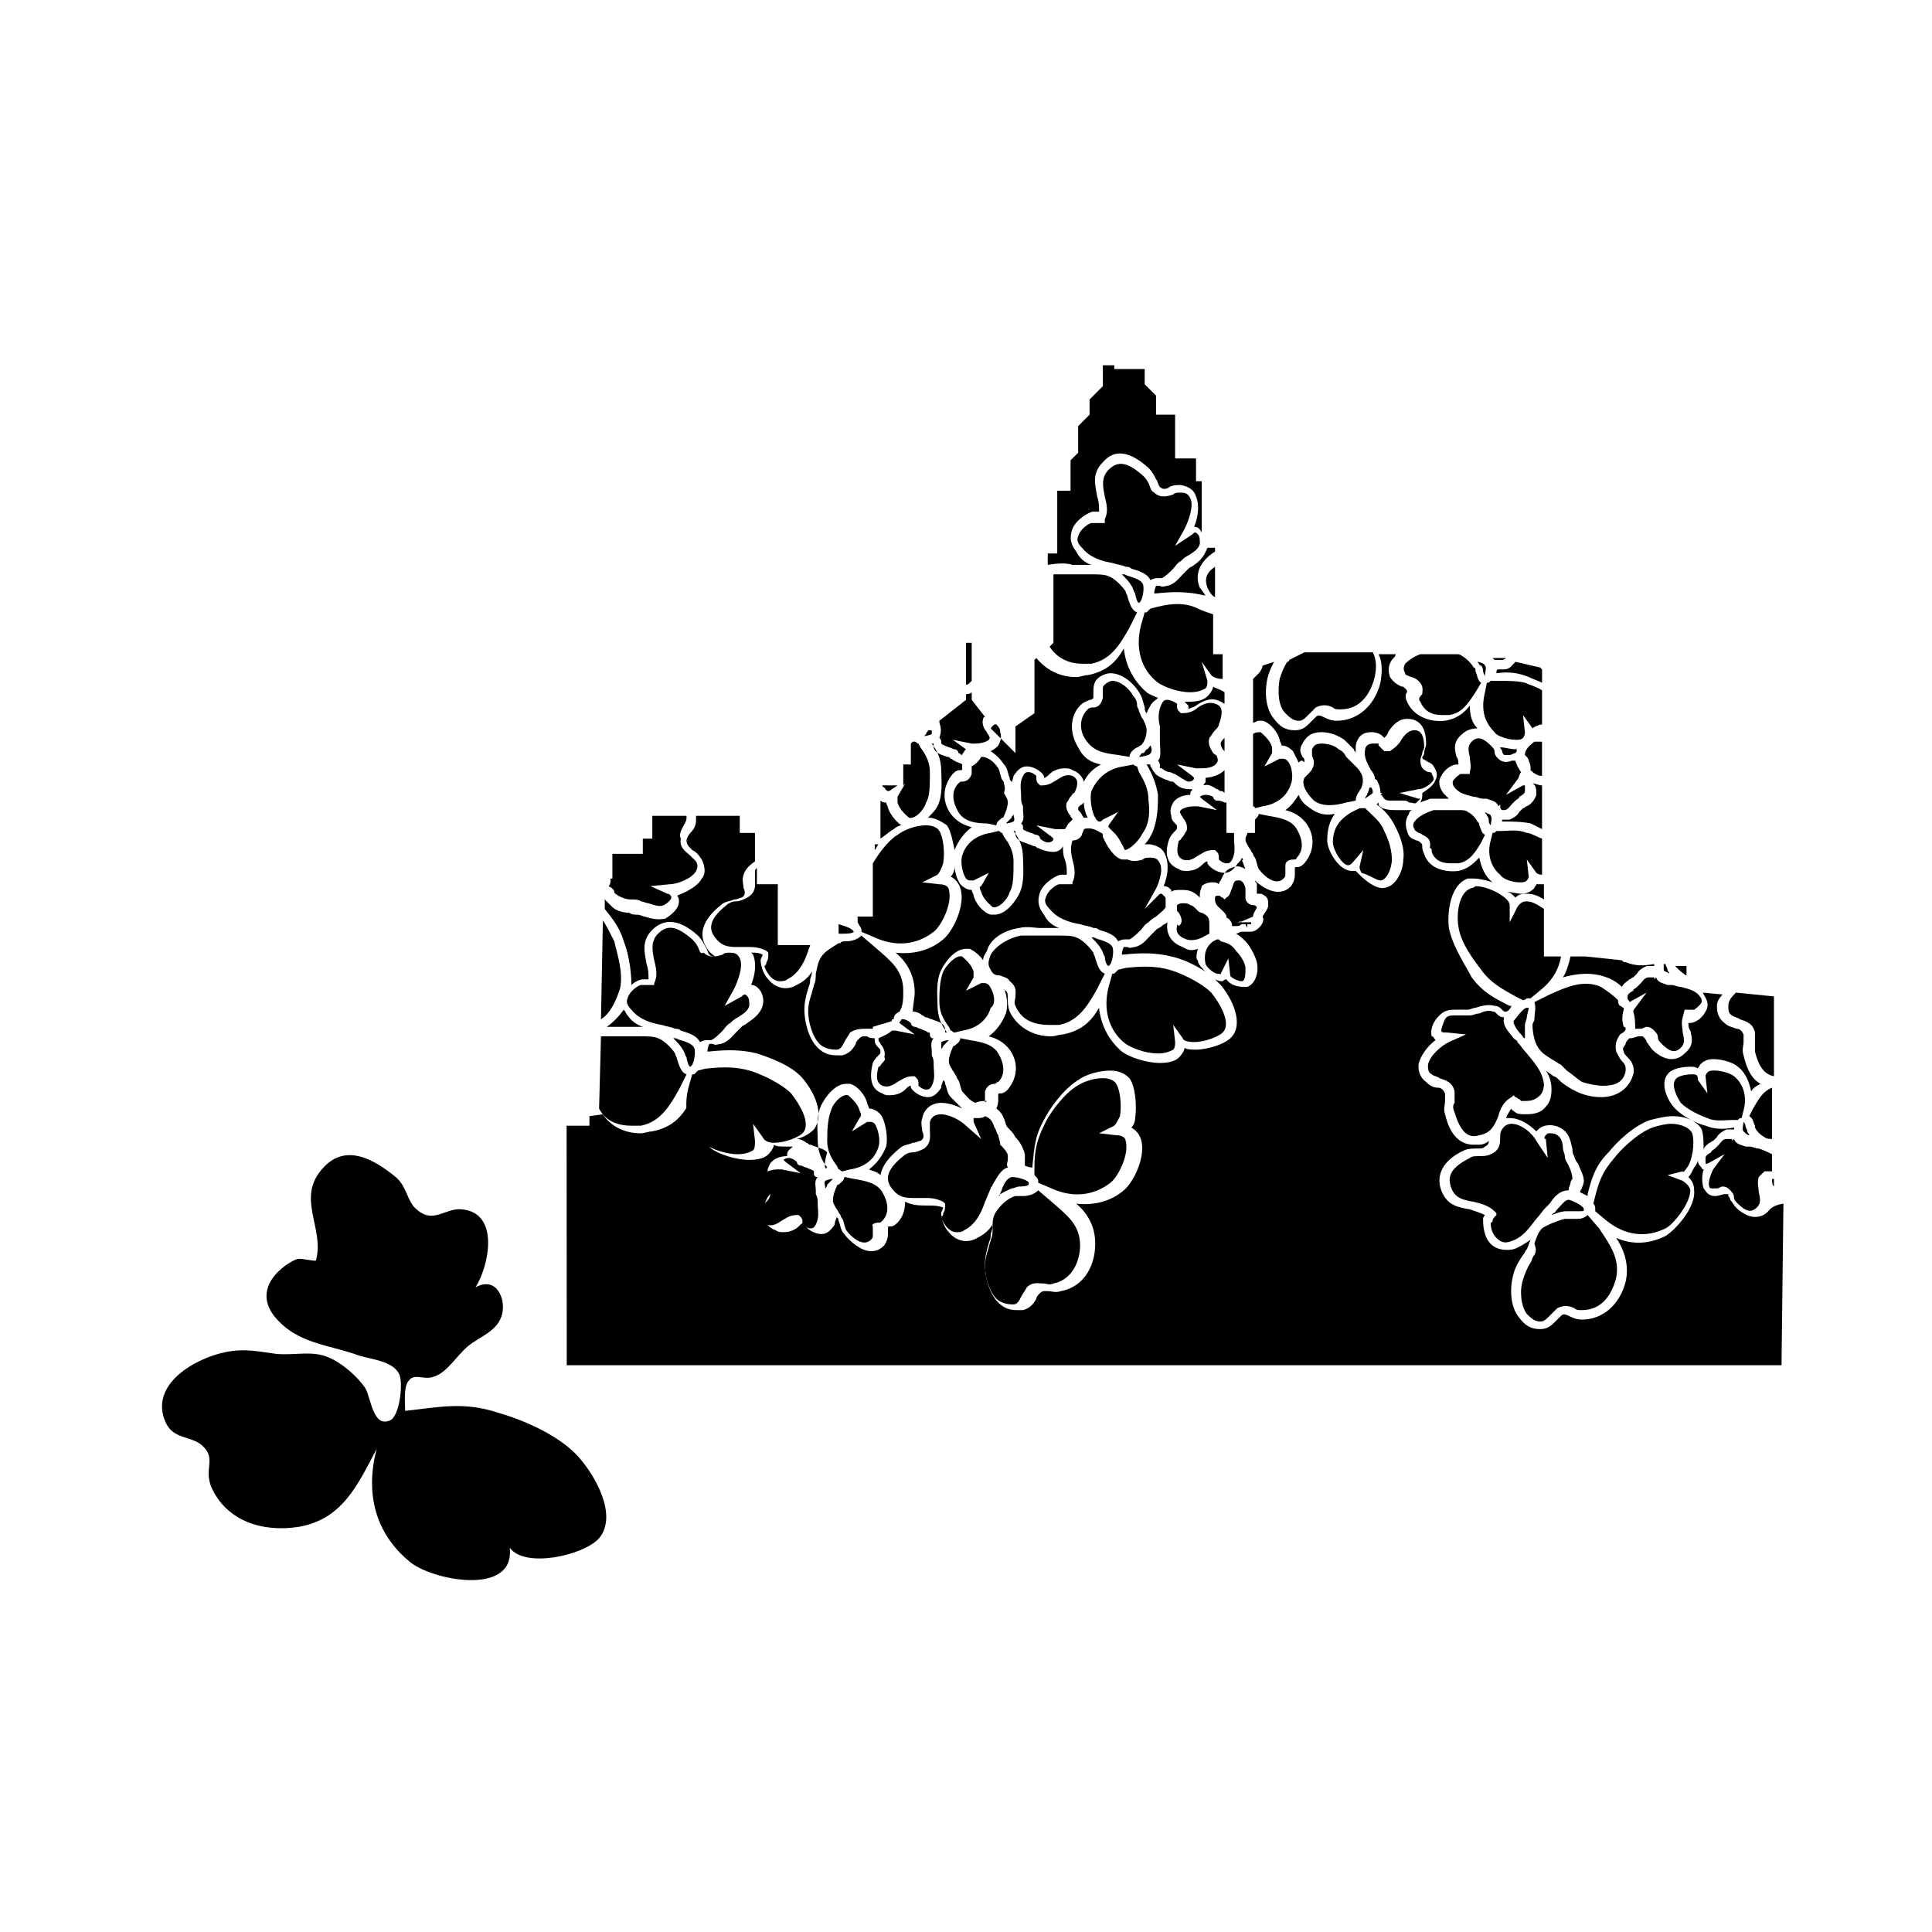 <?xml version="1.0" encoding="UTF-8"?>
<!-- Uploaded to: SVG Repo, www.svgrepo.com, Generator: SVG Repo Mixer Tools -->
<svg fill="#000000" width="800px" height="800px" version="1.1" viewBox="144 144 512 512" xmlns="http://www.w3.org/2000/svg">
 <g>
  <path d="m223.16 477.59c1.512 0 3.023 0.504 4.535 0.504 2.519-8.566-5.543-16.625 2.016-24.688 6.047-6.551 13.602-2.016 19.145 2.519 3.023 2.519 3.023 6.551 5.543 8.566 4.535 4.031 7.559-0.504 12.09 0 10.078 1.008 7.055 15.113 3.527 20.656 5.543-3.023 8.062 3.023 7.055 7.055-1.008 4.535-6.047 6.047-9.07 8.566s-5.543 7.055-9.07 8.062c-2.519 1.008-5.039-1.008-6.551 1.008-1.512 1.512-1.008 6.047-1.008 8.062 9.07-1.008 15.617-2.519 24.688 0.504 7.055 2.016 16.121 6.047 21.16 11.586 4.535 5.039 10.578 15.617 5.543 21.664-4.031 4.535-19.648 8.062-23.68 2.519 1.512 13.098-21.16 8.566-26.703 3.527-9.07-7.559-11.586-18.137-8.566-29.727-5.039 9.574-9.07 18.641-20.656 20.656-9.574 1.512-19.145-1.512-23.176-10.578-2.016-5.039 1.512-7.559-2.519-11.082-3.023-2.519-7.559-1.512-9.574-6.047-4.527-10.086 8.07-17.137 16.129-18.648 5.039-1.008 9.07 0 13.098 0.504 5.039 0.504 9.574-1.008 14.105 1.008 3.527 1.512 7.559 5.039 9.574 8.062 1.512 2.519 2.016 10.578 6.551 8.566 2.519-1.008 3.527-9.574 2.519-12.09-1.512-3.527-7.055-4.031-10.578-5.039-8.062-3.023-16.625-3.023-22.672-10.578-6.551-8.574 5.035-15.121 6.547-15.121"/>
  <path d="m468.52 356.67c-0.504 0-0.504 0 0 0-1.008-0.504-1.512-0.504-2.016-0.504s-1.008-0.504-1.008-1.008c-1.008-0.504-1.512-0.504-2.016-0.504-1.008 0-1.512 0.504-1.512 0.504l0.504 0.504 4.031 3.023-5.039-1.008h-1.008c-1.512 0-3.023 0.504-3.527 1.008 0 0-0.504 0.504 0 1.008 0 0.504 0.504 0.504 0.504 1.008 0.504 0.504 1.512 2.016 1.008 3.527-0.504 0.504-0.504 1.008-1.008 1.512-0.504 0.504-0.504 1.008-1.008 1.008-1.008 3.527 0 4.535 1.008 5.039 1.512 0.504 2.519 0 4.031-1.008 1.008-0.504 2.016-1.512 4.031-1.512h0.504l0.504 0.504c0.504 0.504 0.504 1.008 0.504 1.512v0.504s1.008 1.008 2.016 1.008c0.504 0 1.008 0 1.512-1.008 1.008-2.016 0.504-3.527 0.504-5.543v-1.512h-2.016v-8.062z"/>
  <path d="m520.41 329.97c1.512 3.527 4.535 3.527 6.047 3.527h1.512c3.527-0.504 5.039-3.023 7.055-6.047l1.512-2.519c-1.008-0.504-1.008-2.016-1.512-3.023 0-0.504 0-1.008-0.504-1.008-0.504-1.008-2.016-2.519-3.023-3.023-0.504-0.504-1.008-0.504-1.512-0.504h-9.574c-1.512 0.504-3.023 1.512-4.031 2.519-0.504 1.008-0.504 1.512 0 2.519 0 0.504 0.504 0.504 1.512 1.008 0.504 0 1.512 0.504 2.016 1.008 1.512 1.512 1.008 2.519 1.008 3.527-1.008 1.008-1.008 1.512-0.504 2.016"/>
  <path d="m485.64 318.89s0 0.504-0.504 0.504c-1.008 1.512-1.512 3.023-2.016 4.535-0.504 3.023-0.504 7.055 1.512 9.07 1.008 1.008 2.016 2.016 3.527 2.016v1.008-1.008c1.008 0 1.512-0.504 2.519-1.512 0.504-0.504 1.512-1.512 2.016-2.016 2.016-1.008 3.527-0.504 4.535 0 0.504 0.504 1.008 0.504 2.016 0.504 5.543 0 8.062-4.535 9.07-8.566 0.504-2.519 0.504-4.535-0.504-6.551h-18.137z"/>
  <path d="m465.49 325.94c0 0.504-0.504 1.512-1.008 2.016-1.008 1.512-3.023 2.016-5.543 2.016h-1.008l1.008 1.008v1.008c0.504-0.504 1.512-0.504 2.016-1.008 1.512-1.008 4.031-2.519 6.551-1.008 0.504 0 0.504 0.504 1.008 0.504v-3.023c-1.512-1.008-2.519-1.008-3.023-1.512"/>
  <path d="m467.51 341.05c0 0.504 0 0.504 0.504 1.512l0.504 0.504v-3.527c-0.504 0.504-1.008 1.008-1.008 1.512"/>
  <path d="m450.88 345.59c0.504 0.504 0.504 1.008 0.504 1.512s0 0.504 0.504 0.504c0.504 0.504 1.512 1.008 2.016 1.008s1.008 0.504 1.512 0.504c0.504 0.504 1.008 0.504 1.512 1.008 1.008 0.504 1.512 1.008 2.016 1.008 1.008 0 1.512-0.504 1.512-1.008l-0.504-0.504-4.031-3.023 5.039 1.008h1.512c2.016 0 3.527-0.504 4.031-1.512 0 0 0.504-0.504 0-1.512 0-0.504-0.504-0.504-1.008-1.008-0.504-1.008-1.512-2.016-1.008-4.031 0.504-0.504 1.008-1.512 1.512-2.016 0.504-0.504 1.008-1.008 1.008-1.512 1.512-4.031 0.504-5.039-1.008-5.543s-3.023 0-4.535 1.008c-1.008 1.008-2.519 1.512-4.031 1.512h-0.504l-0.504-0.504c-0.504-0.504-0.504-1.008-0.504-1.512v-0.504s-1.512-1.008-2.519-1.008c-0.504 0-1.008 0-1.512 1.008-1.008 2.016-1.008 4.031-0.504 6.047v2.519 1.008c0 2.519 0.504 4.535-0.504 5.543"/>
  <path d="m609.08 442.82c0.504 1.008 1.512 2.016 2.519 2.519 0.504 0.504 1.512 0.504 2.016 0.504v-13.602c-2.519 1.008-3.527 3.023-5.039 5.543l-1.008 2.016c1.008 0.504 1.008 1.512 1.512 2.519v0.5"/>
  <path d="m609.08 422.67c1.008 4.031 2.519 6.047 5.039 6.551v-21.16l-10.078-1.008c-1.008 1.008-2.016 2.016-2.016 3.527 0 1.008 0 2.016 1.008 2.519 0.504 0.504 1.512 0.504 2.016 1.008 1.512 0.504 3.527 1.008 4.031 3.527v3.023 2.012"/>
  <path d="m466.5 353.14c0.504 0 0.504 0.504 1.008 0.504 0.504 0 0.504 0 1.008 0.504v-6.047c-1.512 1.512-4.031 2.016-5.039 2.016v1.008c0 0.504-0.504 0.504-0.504 1.008 1.512-0.504 2.519 0.504 3.527 1.008"/>
  <path d="m592.45 428.71c-2.016 0-4.031 0.504-4.535 1.512-1.008 1.512 0.504 4.535 1.512 6.047 2.016 2.016 5.543 3.527 7.055 4.031 2.016 1.008 4.535 0.504 7.055 0.504h1.008c0.504-0.504 0.504-0.504 1.008-0.504l0.504-2.016c1.008-3.527 0-7.055-2.519-9.07-0.504-0.504-3.023-1.512-5.039-1.512-1.008 0-1.512 0-2.016 0.504 0 0-0.504 0.504-0.504 1.008l0.504 4.535-2.519-3.527c0-1.512-0.504-1.512-1.512-1.512"/>
  <path d="m574.82 416.62s0-0.504-0.504-0.504c-0.504-1.512-0.504-3.023 0-4.535v-0.504c-0.504 0-0.504-0.504-1.008-0.504-0.504-0.504-0.504-1.008-0.504-1.512-1.512-1.512-3.023-2.519-4.535-3.527-4.535-2.016-9.07 0-13.602 2.016l-4.031 2.016c0.504 1.512 0 3.023 0 4.535 0 0.504-0.504 1.008-0.504 1.512 0 2.016 0.504 4.535 1.512 6.047 1.008 1.512 2.016 2.016 3.527 3.023 1.008 0.504 1.512 1.008 2.519 1.512 0.504 0.504 1.008 1.008 1.512 1.512 1.512 1.008 2.519 2.016 4.031 3.023 1.512 0.504 4.031 1.008 5.543 1.008 2.519 0 5.543-0.504 6.047-4.031 0-1.008 0-1.512-1.008-2.519-0.504-0.504-1.008-1.512-1.512-2.519-0.504-2.519 0.504-3.527 1.008-4.535 1.004-0.504 1.508-1.008 1.508-1.512"/>
  <path d="m590.44 411.59h1.008 1.008 0.504s1.512-1.008 2.016-2.016c0-0.504 0-1.008-0.504-1.512-1.008-1.512-3.023-2.016-5.039-2.519-1.008 0-1.512-0.504-2.519-0.504h-1.008c-1.008-0.504-2.519-0.504-3.023-2.016l-0.504 0.504v-0.504h-1.008-0.504c-1.008 0-1.512 1.008-2.016 1.512l-1.008 1.008c-0.504 0.504-1.008 0.504-1.008 1.008-1.008 0.504-1.512 1.008-1.512 1.512v0.504c0 0.504 0.504 0.504 0.504 1.008l4.535-2.519-3.023 4.031s-0.504 0.504-0.504 1.008c0.504 1.512 0.504 3.023 0.504 4.535h0.504 1.008c0.504 0 1.008-0.504 1.512-0.504 1.008 0 1.512 0.504 2.016 1.008s1.008 1.008 1.008 2.016c0 0.504 0.504 1.008 1.008 1.512 2.016 2.016 3.527 2.519 5.039 1.008 1.008-1.008 1.008-2.016 0.504-4.031 0-1.008-0.504-2.519 0-4.031z"/>
  <path d="m542.58 358.69c1.008 0 1.512-1.008 2.016-1.512l1.008-1.008c0.504-0.504 1.008-0.504 1.008-1.008 1.008-0.504 1.512-1.008 1.512-1.512v-1.512h-0.504l-4.535 2.519 3.023-4.031c0.504-0.504 0.504-1.512 1.008-2.016-0.504-0.504-0.504-1.008-1.008-1.512 0-0.504-0.504-1.008-0.504-1.512h-1.008c-1.008 0.504-2.519 0.504-3.527-0.504-0.504-0.504-1.008-1.008-1.008-2.016 0-0.504-0.504-1.008-1.008-1.512-2.016-2.016-3.527-2.519-5.039-1.008-1.008 1.008-1.008 2.016-0.504 4.031 0 1.008 0.504 2.519 0 4.031v0.504h-1.008-1.008-0.504s-1.512 1.008-2.016 2.016c0 0.504 0 1.008 0.504 1.512 1.008 1.512 3.023 2.016 5.039 2.519 1.008 0 1.512 0.504 2.519 0.504h1.008c1.008 0.504 2.519 0.504 3.023 2.016l0.504-0.504v0.504c0 1.008 0.504 1.008 1.008 1.008"/>
  <path d="m607.57 444.84c0-0.504-0.504-0.504-0.504-1.008s-0.504-1.008-0.504-1.512c0 0 0-0.504-0.504-1.008 0 0.504-0.504 2.016 0 2.519 0.504 0.504 1.008 1.008 1.512 1.008"/>
  <path d="m549.63 362.21c1.008 0.504 2.016 1.008 3.023 1.512v-11.586c-1.008 0-1.512-0.504-2.519-0.504 1.008 0.504 1.008 1.512 1.008 3.023-0.504 1.512-1.512 2.519-2.519 3.023-0.504 0-0.504 0.504-1.008 0.504l-1.008 1.008c-0.504 1.008-1.512 1.512-2.519 2.016h-1.512-0.504v0.504c2.523 0 5.039 0 7.559 0.5"/>
  <path d="m569.78 403.02c1.512 0.504 3.023 1.512 4.031 2.519 0.504-1.008 1.512-1.512 2.016-2.016 0.504 0 0.504-0.504 1.008-0.504l1.008-1.008c0.504-1.008 1.512-1.512 2.519-2.016h1.512 0.504v-0.504c-3.023 0.504-5.039 0.504-7.559-0.504-0.504 0-0.504 0-1.008-0.504l-9.574-1.008h-4.031c-0.504 2.016-1.008 4.031-2.016 5.543 3.531-1.004 7.559-1.508 11.59 0"/>
  <path d="m545.6 340.05c1.008 0 1.512 0 2.016-0.504 0 0 0.504-0.504 0.504-1.512l-0.504-4.535 2.519 3.527c0.504-0.504 1.008-0.504 2.016-1.008h0.504v-9.07c-1.512-1.008-3.527-1.512-4.535-2.016-2.016-0.504-4.531-0.504-7.555-0.504h-1.512c-0.504 0.504-0.504 0.504-1.008 0.504l-0.504 2.519c-1.008 4.031-0.504 7.559 2.519 10.578 0.504 1.012 3.527 2.019 5.539 2.019"/>
  <path d="m537.04 321.91c0 0.504 0.504 1.008 0.504 1.512v-0.504c0-1.008 0.504-2.016 0-2.519 0-0.504-1.512-1.008-2.016-1.008 0.504 0.504 0.504 1.008 1.008 1.008 0 0.004 0.504 0.508 0.504 1.512"/>
  <path d="m463.98 299.74c0.504 1.008 1.008 2.016 2.016 2.519v-8.062c-3.019 2.016-2.519 4.031-2.016 5.543"/>
  <path d="m450.88 304.78-2.016 0.504c-0.504 0.504-1.008 1.008-1.008 1.008h-0.504l-1.008 3.527c-1.512 6.047 0 11.586 4.535 15.113 1.512 1.008 5.039 2.519 8.566 2.519 2.016 0 3.023-0.504 4.031-1.008 0.504-0.504 0.504-1.512 0.504-2.016l-1.512-5.035 2.519 3.527c0.504 0.504 1.512 1.008 3.023 1.008v-6.551h-2.519v-10.578c-1.512-0.504-3.023-1.008-4.031-1.512-3.023-1.516-6.551-1.516-10.582-0.508"/>
  <path d="m590.94 402.52v-2.519h-3.023c1.008 1.012 2.016 2.019 3.023 2.519"/>
  <path d="m545.6 342.56c-1.512 0-2.519-0.504-4.031-0.504 0 0.504 0.504 0.504 0.504 1.008s0.504 1.008 0.504 1.008h0.504 1.008c0.504 0 1.008-0.504 1.512-0.504 0.504-0.504 0.504-1.008 0-1.008 0.504-0.504 0.504 0 0 0"/>
  <path d="m552.65 340.55h-2.016c-2.016 1.512-2.519 2.519-2.519 3.527 0.504 0.504 1.008 1.008 1.008 1.512 0.504 1.008 0.504 1.512 0.504 2.519 1.008 1.008 2.016 1.512 3.023 1.512z"/>
  <path d="m541.07 321.4c-0.504 0-0.504 0.504-0.504 1.008 3.527-0.504 6.047 0 8.566 1.008 1.008 0.504 2.519 1.008 3.527 1.512v-3.527l-0.504-0.504-6.551-1.512c-1.008 1.008-1.512 2.016-3.023 2.016h-1.512"/>
  <path d="m540.06 318.89h1.512 0.504c0.504 0 1.008-0.504 1.008-0.504h-3.527l0.504 0.504"/>
  <path d="m584.9 401.01c0 0.504 1.008 0.504 1.512 1.008 0-0.504-0.504-0.504-0.504-1.008 0-0.504-0.504-1.008-0.504-1.512h-0.504v1.512"/>
  <path d="m440.81 439.8c0.504-3.023 0-7.055-1.008-8.566-0.504-1.008-2.016-1.512-3.527-1.512-2.519 0-5.543 1.008-7.559 2.519-3.527 2.519-7.055 7.559-8.062 10.078-2.016 4.031-2.519 7.055-2.519 11.082v2.016c0.504 0.504 1.008 1.008 1.008 1.512v0.504l3.527 1.512c5.543 2.519 11.082 2.016 15.617-1.512 2.016-1.512 5.039-7.559 4.031-11.082 0-0.504-0.504-1.512-2.519-1.512l-4.531-0.508 4.031-2.016c0.504-0.5 1.008-1.508 1.512-2.516"/>
  <path d="m509.83 377.33c1.512 0 3.023-3.023 3.023-5.543 0-2.016-0.504-4.535-2.016-7.559-1.008-2.519-2.519-3.527-4.535-5.543l-0.504-0.5h-0.504-1.008l-2.016 1.008c-3.527 2.016-5.039 4.535-5.039 8.062 0 2.016 2.519 6.047 4.031 6.047 0 0 0.504 0 1.008-0.504l3.023-3.527-1.008 4.535s0 0.504 0.504 1.512c2.016 0.5 4.031 2.012 5.039 2.012v1.008z"/>
  <path d="m510.84 355.66c0.504 0.504 1.008 0.504 2.016 0.504h1.008 1.008 1.008c0.504 0 1.008 0 1.512 0.504 1.008 0 1.512 0.504 2.016 0s1.008-1.008 1.008-1.008h-0.504l-5.039-1.512 5.039-1.008c1.512 0 3.527-1.512 4.031-2.519 0-0.504 0-0.504-0.504-1.512 0-0.504-0.504-0.504-1.008-0.504-1.008-0.504-2.016-1.008-2.016-3.023 0-1.008 0.504-1.512 0.504-2.016 0-0.504 0.504-1.008 0.504-1.512 0-4.031-1.512-4.535-2.519-4.535-1.512 0-2.519 1.008-3.527 2.519-0.504 1.008-1.512 2.016-3.023 3.023h-1.512l-1.512-1.512v-0.504h-1.512c-1.512 0-2.016 1.008-2.016 1.512-0.504 2.016 0.504 3.527 1.512 5.543 0.504 0.504 1.008 1.512 1.008 2.016 0 0 0 0.504 0.504 0.504 0.504 1.008 1.008 2.016 1.008 3.527h0.504l-0.504 0.504c0.504 0 0.504 0.504 1.008 1.008"/>
  <path d="m529.48 438.79c1.512 5.039 3.527 7.055 6.551 6.047 3.023-0.504 4.031-2.519 5.039-5.039 0.504-2.016 1.512-4.031 3.527-5.039l0.504-0.504 0.504 0.504c0.5 0 0.5 0.504 1.004 0.504l0.504 0.504h1.008c1.008 0 2.519 0 4.031-1.512 0.504-0.504 1.008-1.512 1.008-3.023-0.504-3.527-2.519-5.543-4.535-8.062-1.008-1.008-1.512-2.016-2.519-3.023 0-0.504-0.504-0.504-1.008-1.008-1.008-1.512-3.023-3.023-2.519-5.543-1.008 0-1.512-0.504-2.016-1.008s-0.504-0.504-1.008-0.504c-1.008-0.504-2.519 0-3.527 0.504-1.008 0-1.512 0.504-2.519 0.504h-1.512-2.016c-1.512 0-2.519 0-3.023 1.008-0.5 1.012-1.004 2.523-1.004 3.027s0.504 0.504 1.512 0.504l5.039 0.504-4.535 2.016c-2.016 1.008-5.039 3.527-5.543 6.047 0 1.008 0 2.016 1.008 2.519 0.504 0.504 1.512 0.504 2.016 1.008 1.512 0.504 3.527 1.008 4.031 3.527v3.023c-0.504 0.5-0.504 1.508 0 2.516"/>
  <path d="m523.43 369.77c1.008 3.023 4.031 3.023 5.543 3.023h1.512c3.023-0.504 4.535-3.023 6.047-5.543l1.008-2.016c-1.008-0.504-1.008-1.512-1.512-2.519 0-0.504 0-0.504-0.504-1.008-0.504-1.008-1.512-2.016-2.519-2.519-0.504-0.504-1.512-0.504-2.519-0.504h-2.016-1.512-2.016-1.008c-1.512 0.504-4.031 1.512-5.039 3.023-0.504 0.504-0.504 1.512 0 2.016 0 0.504 0.504 0.504 1.008 1.008 0.504 0 1.008 0.504 2.016 1.008 1.512 1.008 1.008 2.519 1.008 3.023 0.504 0 0.504 0.504 0.504 1.008"/>
  <path d="m486.65 371.79c0.504 0 1.008 0 1.008-0.504 2.016-2.016 1.512-5.039 0-7.559-1.512-2.519-4.535-3.023-7.559-3.527l-2.519-0.504c0 0.504-0.504 1.008-1.008 1.512l0.004 3.527h-2.016c0 0.504-0.504 1.008-0.504 1.512 0 1.008 0.504 1.512 1.008 2.519 0.504 0.504 0.504 1.008 1.008 1.512 0 0.504 0.504 1.008 0.504 1.008 0.504 1.008 0.504 2.016 1.008 3.023 1.512 2.016 4.535 4.535 6.551 2.519 0.504-0.504 0.504-0.504 0.504-1.512v-2.016c-0.004-1.008 1.004-1.512 2.012-1.512"/>
  <path d="m460.46 420.15c3.023 0 6.551-1.512 7.559-2.519 2.519-2.519-1.008-8.062-3.023-10.578-3.023-3.023-9.07-5.543-11.082-6.047-3.527-1.008-7.055-1.008-11.586-0.504l-2.019 0.504-1.008 1.008h-0.504l-1.008 3.527c-1.512 6.047 0 11.586 4.535 15.113 1.512 1.008 5.039 2.519 8.566 2.519 2.016 0 3.023-0.504 4.031-1.008 0.504-0.504 0.504-1.512 0.504-2.016l-0.504-4.535 2.519 3.527c-0.004 0.504 1.004 1.008 3.019 1.008"/>
  <path d="m413.1 410.58c1.512 3.527 4.535 5.039 9.07 5.039h2.519c5.039-1.008 7.559-5.039 10.078-9.574l2.016-4.031c-1.512-0.504-2.016-2.519-2.519-4.031 0-0.504-0.504-1.008-0.504-1.512-1.008-1.512-3.023-3.527-4.535-4.031-1.008-0.504-3.023-0.504-4.535-0.504h-3.023-2.016-3.023-2.016c-3.023 0.504-6.551 2.519-8.062 5.039-0.504 1.512-1.008 2.519 0 4.031 0.504 1.008 1.008 1.512 2.519 1.512 1.008 0.504 2.016 0.504 2.519 1.512 2.016 1.512 1.512 3.023 1.512 4.031 0 1.008-0.504 1.512 0 2.519"/>
  <path d="m539.55 467.51c0 0.504-0.504 0.504-0.504 0.504 0 0.504 0 2.519 1.512 4.031 1.008 1.008 2.016 1.512 3.527 1.008 3.527-1.008 5.039-3.527 7.055-6.047 1.008-1.008 1.512-2.016 2.519-3.023l1.008-1.008c1.008-1.512 2.519-3.527 5.039-3.527 0-1.008 0.504-1.512 0.504-2.016 0-0.504 0.504-1.008 0.504-1.008 0-1.008-0.504-2.519-1.008-3.527-0.504-1.008-1.008-1.512-1.008-2.519 0-0.504-0.504-1.512-0.504-2.016 0-1.512-0.504-3.023-1.512-3.527-0.504-0.504-1.512-0.504-2.016-0.504s-0.504 0-1.008 0.504c-0.504 0.504-0.504 1.008 0 1.008l0.504 5.039-3.027-4.531c-1.008-2.016-4.031-4.535-6.551-4.535-1.008 0-2.016 0.504-2.519 1.512-0.504 0.504-0.504 1.512-0.504 2.016 0 1.512 0 3.527-2.519 4.535-1.004 0.504-2.012 0.504-3.019 0.504-1.008 0-2.016 0-2.519 0.504-6.047 3.023-5.543 5.543-5.039 7.559 1.008 3.023 3.023 3.527 6.047 4.031 2.016 0.504 4.031 1.008 5.543 2.519l0.504 0.504v0.504c-0.504 0.5-1.008 1.004-1.008 1.508"/>
  <path d="m611.6 454.41h1.008 1.008v-4.535c-1.008-0.504-2.016-1.008-3.527-1.512-1.008 0-1.512-0.504-2.519-0.504h-1.008c-1.008-0.504-2.519-0.504-3.023-2.016l-0.504 0.504v-0.504h-1.008-0.504c-1.008 0-1.512 1.008-2.016 1.512l-1.008 1.008c-0.504 0.504-1.008 0.504-1.008 1.008-1.008 0.504-1.512 1.008-1.512 1.512v1.512h0.504l4.535-2.519-3.023 4.031c-0.504 1.008-1.512 3.527-1.008 4.535 0 0.504 0.504 0.504 1.008 0.504h1.008c0.504 0 1.008-0.504 1.512-0.504 1.008 0 1.512 0.504 2.016 1.008 0.504 0.504 1.008 1.008 1.008 2.016 0 0.504 0.504 1.008 1.008 1.512 2.016 2.016 3.527 2.519 5.039 1.008 1.008-1.008 1.008-2.016 0.504-4.031 0-1.008-0.504-2.519 0-4.031z"/>
  <path d="m614.12 458.44v-2.016h-0.504c0 1.008 0 1.512 0.504 2.016"/>
  <path d="m596.99 446.85c0.504 0 0.504-0.504 1.008-0.504l1.008-1.008c0.504-1.008 1.512-1.512 2.519-2.016h1.512 0.504v-0.504c-3.023 0.504-5.039 0.504-7.559-0.504-2.016-0.504-5.543-2.016-8.062-4.535-2.016-2.016-4.031-6.551-2.016-9.07 1.008-1.512 4.031-2.016 6.047-2.016 0.504 0 1.512 0 2.016 0.504 0-0.504 0.504-0.504 0.504-1.008 1.008-1.008 2.016-1.512 3.527-1.512 2.519 0 5.543 1.008 6.551 2.016 2.016 1.512 3.023 4.031 3.527 6.551 0.504-1.008 1.512-1.512 2.519-2.016-3.023-1.512-4.031-5.543-4.535-7.559-0.504-1.512 0-2.519 0-3.527v-2.016c-0.504-1.008-1.008-1.512-2.016-1.512-1.008-0.504-2.016-0.504-3.023-1.512-2.016-1.512-2.016-3.527-2.016-4.535 0-1.008 0.504-2.016 1.512-3.023l-5.543-0.504s0.504 0 0.504 0.504c1.008 1.512 1.512 3.023 0.504 4.535-1.008 2.016-3.023 3.023-4.031 3.023h-0.504c0 0.504 0 1.512 0.504 2.016 0.504 2.016 1.008 4.031-1.512 6.047-1.008 1.008-2.016 1.512-3.527 1.512-2.016 0-4.031-1.512-5.039-2.519-0.504-0.504-1.008-1.512-1.512-2.016 0-0.504-0.504-1.008-0.504-1.008l-0.504-0.504h-1.008c-0.504 0-1.512 0.504-2.016 0.504h-0.504c-0.504 0.504-1.008 1.008-1.008 1.512-0.504 1.008-1.008 1.008-0.504 2.016 0 0.504 0.504 1.008 1.008 1.512 1.008 1.008 2.016 2.519 1.512 4.535-1.008 3.527-4.031 6.047-8.566 6.047-2.016 0-4.535-0.504-6.551-1.512-2.016-1.008-3.527-2.016-4.535-3.023-0.504-0.504-1.008-1.008-1.512-1.008-0.504-0.504-1.512-1.008-2.016-1.512 1.008 1.512 1.512 3.023 1.512 5.039 0 2.016-0.504 3.527-1.512 4.535-1.512 2.016-4.031 2.016-5.543 2.016-0.504 0-2.016 0-2.519-0.504-0.504-0.504-1.008-0.504-1.008-1.008-0.504 0.504-1.008 1.512-1.512 2.519h1.008c2.519 0 5.039 1.512 7.055 3.527l0.504-0.504c1.512-1.512 4.535-1.512 6.551 0s2.016 3.527 2.519 5.039c0 0.504 0 1.512 0.504 2.016 0 0.504 0.504 1.512 1.008 2.016 0.504 1.512 1.512 3.023 1.512 4.535 0 1.008-0.504 1.512-0.504 2.016-0.504 0.504-0.504 1.008-0.504 1.008s1.008 0.504 2.016 1.008v-0.504c1.008-4.031 2.016-7.559 5.543-11.082 2.016-2.519 6.551-7.055 11.082-8.566 2.016-0.504 4.031-1.008 6.047-1.008 3.527 0 6.551 1.512 7.559 3.527 0.504 1.512 0.504 3.527 0.504 5.543 0.004-1.012 1.012-1.516 1.516-2.019"/>
  <path d="m591.45 452.9c1.512-3.023 1.512-7.055 1.008-8.566-1.008-2.016-4.031-2.519-5.543-2.519-1.512 0-3.527 0.504-5.039 1.008-4.031 1.512-8.566 6.047-10.078 8.062-3.023 3.527-4.031 6.047-5.039 10.078l-0.504 2.016c0.504 0.504 0.504 1.008 0.504 1.512v0.504l3.023 2.519c5.039 4.031 10.578 4.535 15.617 2.016 2.016-1.008 6.551-6.551 6.551-10.078 0-0.504-0.504-1.512-2.016-2.519l-4.031-1.512 4.031-1.008c0.004 0.504 0.508 0 1.516-1.512"/>
  <path d="m389.42 338.54-0.504 0.504c1.008 0 2.016-0.504 2.016-0.504v-1.008h-1.008c0 0.504-0.504 0.504-0.504 1.008"/>
  <path d="m446.85 298.73c-0.504-1.008-2.016-1.512-3.527-2.016-0.504 0-1.008-0.504-1.512-0.504h-0.504c1.008 1.008 2.016 2.016 2.519 3.023 0.504 0.504 0.504 1.512 1.008 2.016 0 0.504 0.504 2.519 1.008 2.519 1.008-0.508 1.512-4.031 1.008-5.039"/>
  <path d="m342.06 381.86c-1.008 0.504-2.016 1.008-3.023 1.008-1.008 0-2.016 0.504-2.519 1.008-5.039 4.031-4.535 6.551-3.023 8.566 1.512 2.016 3.023 2.519 5.543 2.519h1.512 1.512c1.512 0 3.023 0 5.039 1.008l0.504 0.504v0.504c0 0.504 0 1.512-0.504 2.016 0 0.504 0 0.504-0.504 1.008 0 0.504 1.512 4.031 4.031 4.031 0.504 0 1.512 0 2.016-0.504 3.023-1.512 4.535-4.535 5.543-7.559 0-0.504 0.504-1.008 0.504-1.512h-8.566v-16.121l-5.543-0.004v-4.535c0 0.504-0.504 0.504-0.504 1.008v2.016c0 1.512 0.504 3.527-2.016 5.039"/>
  <path d="m324.93 363.22c0.504-1.008 1.008-1.512 1.008-2.519v-0.504h-9.07v6.047h-2.516v4.031h-8.062v6.551h-0.504c0 1.008 0 1.512-0.504 2.016 1.008 0.504 1.512 1.008 1.512 1.512 0 0.504 0.504 0.504 1.008 1.008 1.008 0.504 2.016 1.008 3.527 1.008 1.008 0 2.016 0 2.519 0.504 0.504 0 1.512 0.504 2.016 0.504 1.512 0.504 3.023 1.008 4.031 0.504 1.008-0.504 2.016-1.512 2.016-2.016 0-0.504-0.504-1.008-1.008-1.008l-4.535-2.016 5.039-0.504c2.016 0 6.047-1.512 7.055-3.527 0.504-1.008 0.504-1.512 0-2.519-0.504-0.504-1.008-1.008-1.512-1.512-1.008-1.008-3.023-2.016-2.519-4.535-0.508-1.008-0.004-2.016 0.5-3.023"/>
  <path d="m349.11 446.85c3.023 0 6.551-1.512 7.559-2.519 2.519-2.519-1.008-8.062-3.023-10.578-3.023-3.023-9.07-5.543-11.082-6.047-3.527-1.008-7.055-1.008-11.586-0.504l-2.016 0.504c-0.504 0.504-1.008 1.008-1.008 1.008h-0.504l-1.008 3.527c-1.512 6.047 0 11.586 4.535 15.113 1.512 1.008 5.039 2.519 8.566 2.519 2.016 0 3.023-0.504 4.031-1.008 0.504-0.504 0.504-1.512 0.504-2.519l-0.504-4.535 2.519 3.527c0.496 1.008 1.504 1.512 3.016 1.512"/>
  <path d="m392.95 339.54h0.504-0.504c0.504 0.504 0.504 1.008 0.504 1.008v0.504c0.504 0.504 1.008 0.504 2.016 1.008 0.504 0 1.008 0.504 1.512 0.504 0.504 0 1.008 0.504 1.008 1.008 0.504 0 0.504 0.504 1.008 0.504 0-0.504 0.504-0.504 0.504-1.008l0.504-0.504-3.527-2.519 5.039 1.008h1.008c1.512 0 3.023-0.504 3.527-1.008 0 0 0.504-0.504 0-1.008 0-0.504-0.504-0.504-0.504-1.008-0.504-0.504-1.512-2.016-1.008-3.527 0 0 0-0.504 0.504-0.504l-3.527-4.535v-2.016c-0.504 0.504-1.008 0.504-1.512 0.504v1.512l-7.055 5.543v0.504c0.504 1.512 0.504 2.519 0 4.031"/>
  <path d="m436.78 282.61h-0.504-2.016-1.008c-0.504 0-3.023 1.512-3.527 3.527-0.504 1.008 0 2.016 1.008 3.023 2.016 2.519 5.039 3.527 8.062 4.031 1.512 0.504 2.519 0.504 3.527 1.008 0.504 0 1.008 0 1.512 0.504 1.512 0.504 4.031 1.008 5.039 3.023 1.008-0.504 1.512-0.504 2.016-0.504h1.008c1.008-0.504 2.016-1.512 3.023-2.519 0.504-0.504 1.008-1.512 2.016-2.016 0.504-0.504 1.008-1.008 2.016-1.512 1.512-1.008 2.519-1.512 3.023-3.023 0-1.008 0-2.016-0.504-2.519l-0.504-0.504c-0.504 0-0.504 0-1.008 0.504l-4.539 3.023 2.519-4.535c1.008-2.016 2.519-6.047 1.512-8.062-0.504-1.008-1.008-1.512-2.519-1.512-1.008 0-1.512 0-2.016 0.504-1.512 0.504-3.527 1.008-5.039-0.504-1.008-0.504-1.008-1.512-1.512-2.519-0.504-1.008-1.008-1.512-1.512-2.016-4.031-3.527-6.551-4.031-9.07-1.512-2.016 2.016-1.512 4.535-1.008 7.055 0.504 2.016 1.008 4.031 0 6.047z"/>
  <path d="m317.38 405.04h-0.504-2.016-1.008c-0.504 0-3.023 1.512-3.527 3.527-0.504 1.008 0 2.016 1.008 3.023 2.016 2.519 5.039 3.527 8.062 4.031 1.512 0.504 2.519 0.504 3.527 1.008 0.504 0 1.008 0 1.512 0.504 1.512 0.504 4.031 1.008 5.039 3.023 1.008-0.504 1.512-0.504 2.016-0.504h1.008c1.008-0.504 2.016-1.512 3.023-2.519 0.504-0.504 1.008-1.512 2.016-2.016 0.504-0.504 1.008-1.008 2.016-1.512 1.512-1.008 2.519-1.512 3.023-3.023 0-1.008 0-2.016-0.504-2.519l-0.504-0.504c-0.504 0-0.504 0-1.008 0.504l-4.535 2.519 2.519-4.535c1.008-2.016 2.519-6.047 1.512-8.062-0.504-1.008-1.008-1.512-2.519-1.512-1.008 0-1.512 0-2.016 0.504-1.512 0.504-3.527 1.008-5.039-0.504-1.012 0.508-1.012-0.5-1.516-1.508-0.504-1.008-1.008-1.512-1.512-2.016-4.031-3.527-6.551-4.031-9.07-1.512-2.016 2.016-1.512 4.535-1.008 7.055 0.504 2.016 1.008 4.031 0 6.047z"/>
  <path d="m412.09 455.92c-1.512 0.504-2.016 2.016-2.519 3.023 0 0.504-0.504 1.008-0.504 1.512 0 0 0 0.504-0.504 0.504 1.008-1.008 2.519-1.512 3.527-2.016 0.504 0 1.512-0.504 2.016-0.504 0.504 0 2.016 0 2.519-0.504v-0.504c0-0.504-2.519-1.512-4.535-1.512"/>
  <path d="m347.1 462.47c-0.504 0.504-0.504 1.008-1.008 1.008-1.008 3.527 0 4.535 1.008 5.039 1.512 0.504 2.519 0 4.031-1.008 1.008-0.504 2.016-1.512 4.031-1.512h0.504l0.504 0.504c0.504 0.504 0.504 1.008 0.504 1.512v0.504s1.008 1.008 2.016 1.008c0.504 0 1.008 0 1.512-1.008 1.008-2.016 0.504-3.527 0.504-5.543 0-1.008 0-1.512-0.504-2.519v-1.008c0-1.008-0.504-2.519 0.504-3.527h-1.008 0.504c-0.504-0.504-0.504-0.504-0.504-1.008v-0.504c-0.504-0.504-1.008-0.504-2.016-1.008-0.504 0-1.008-0.504-1.512-0.504-0.504 0-1.008-0.504-1.008-1.008-0.504-0.504-1.512-1.008-2.016-1.008-1.008 0-1.512 0.504-1.512 0.504l0.504 0.504 4.031 3.023-5.039-1.008h-1.008c-1.512 0-3.023 0.504-3.527 1.008 0 0-0.504 0.504 0 1.008 0 0.504 0.504 0.504 0.504 1.008 0.504 0.504 1.512 2.016 1.008 3.527 0 1.008-0.504 1.512-1.008 2.016"/>
  <path d="m413.1 460.96c-2.016 0.504-4.031 2.519-5.039 4.031-1.008 1.512-1.008 2.519-1.008 4.535 0 1.008 0 2.016-0.504 3.023 0 0.504-0.504 1.512-0.504 2.016-0.504 1.512-1.008 3.023-1.008 5.039 0 2.519 1.008 6.551 3.023 8.566 1.008 1.008 2.519 1.512 4.535 1.512 1.008 0 1.512-1.008 2.016-2.016 0.504-1.008 1.008-1.512 1.512-2.519 1.512-1.512 3.023-1.008 4.535-1.008 0.504 0 1.512 0.504 2.519 0 5.039-1.008 7.055-6.047 7.055-10.078 0-5.543-3.527-8.062-7.559-11.586l-3.527-3.023c-1.008 1.008-2.519 1.512-4.031 1.512-1.008-0.004-1.512-0.004-2.016-0.004"/>
  <path d="m408.56 444.84c-0.504-0.504-0.504-1.512-1.008-2.016-0.504-1.512-1.008-2.519-2.519-3.023-0.504 0.504-1.512 0.504-2.016 0.504h-1.008v1.008l2.016 4.535-4.027-3.523c-1.512-1.512-4.535-3.023-6.551-3.023-1.512 0-2.519 0.504-3.023 2.016v2.016c0 1.512 0.504 3.527-1.512 5.039-1.008 0.504-2.016 1.008-3.023 1.008s-2.016 0.504-2.519 1.008c-5.039 4.031-4.535 6.551-3.023 8.566 1.512 2.016 3.023 2.519 5.543 2.519h1.512 1.512c1.512 0 3.023 0 5.039 1.008l0.504 0.504v0.504c0 0.504 0 1.512-0.504 2.016 0 0.504 0 0.504-0.504 1.008 0 0.504 1.512 4.031 4.031 4.031 0.504 0 1.512 0 2.016-0.504 3.023-1.512 4.535-4.535 5.543-7.559 0.504-1.008 1.008-2.519 1.512-3.527 0-0.504 0.504-0.504 0.504-1.008 1.008-1.512 2.016-4.031 4.031-4.535-0.504-1.008 0-1.512 0-2.016v-1.008c0-1.008-1.008-2.016-2.016-3.023-0.004-1.012-0.508-2.019-0.508-2.523"/>
  <path d="m376.82 468.01c0.504 0 0.504 0 1.008-0.504 2.016-2.016 1.512-5.039 0-7.559s-4.535-3.023-7.559-3.527l-2.519-0.504c0 1.008-1.008 1.512-1.512 2.016-0.504 0-0.504 0.504-0.504 0.504-0.504 1.008-1.008 2.519-1.008 3.527 0 1.008 0.504 1.512 1.008 2.519 0.504 0.504 0.504 1.008 1.008 1.512 0 0.504 0.504 1.008 0.504 1.008 0.504 1.008 0.504 2.016 1.008 3.023 1.512 2.016 4.535 4.535 6.551 2.519 0.504-0.504 0.504-0.504 0.504-1.512v-2.016c-0.504-0.504 0.504-1.008 1.512-1.008"/>
  <path d="m489.68 345.59c0-0.504 0-0.504-0.504-1.008-0.504-1.008-1.008-2.016 0-3.527 1.008-2.016 2.519-3.023 5.039-3.023 2.519 0 4.535 1.008 6.047 2.016 1.008 1.008 2.016 2.016 2.519 2.519 0 0.504 0.504 0.504 0.504 1.008v-2.016c0.504-2.519 2.016-3.527 4.031-3.527 1.512 0 2.519 0.504 3.023 1.008l0.504 0.504c0.504-0.504 1.008-1.008 1.008-1.512 1.008-1.512 2.519-3.527 5.039-3.527 3.527 0 5.039 2.519 5.039 6.551 0 1.008-0.504 1.512-0.504 2.519 0 0.504-0.504 1.008-0.504 1.008 0 0.504 0 0.504 1.008 1.008 0.504 0.504 1.512 0.504 2.016 1.512 1.008 1.512 1.008 2.519 0.504 3.527-0.504 1.512-2.016 2.519-3.527 3.527v0.504c0 0.504 0 1.008-0.504 2.016 1.008-0.504 1.512-0.504 2.519-1.008h3.527 1.008 0.504l-1.512-1.512c-1.008-1.512-1.512-3.023-0.504-4.535 1.008-2.016 3.023-3.023 4.031-3.023h0.504c0-0.504 0-1.512-0.504-2.016-0.504-2.016-1.008-4.031 1.512-6.047 1.008-1.008 2.519-1.512 4.031-1.512-1.512-1.512-2.016-3.527-2.016-6.047-1.512 2.016-3.527 3.527-6.551 4.031-4.535 0.504-8.566-1.512-10.078-5.039-0.504-1.008-0.504-2.016 0-2.519 0-0.504 0-0.504-0.504-1.008-0.504-0.504-0.504-0.504-1.008-0.504-1.008-0.504-2.016-1.008-3.023-2.519-0.504-1.512-0.504-3.023 0.504-4.535 0.504-0.504 1.008-1.008 1.008-1.512h-4.535c1.008 2.016 1.008 4.535 0.504 7.559-1.512 6.047-6.047 10.078-11.586 10.078-1.512 0-2.519-0.504-3.527-1.008s-1.512-0.504-2.016 0-1.008 1.008-1.512 1.512c-1.008 1.008-2.016 2.016-4.031 2.016-2.519 0-4.031-1.008-5.543-3.023-2.519-3.023-2.519-8.062-1.512-11.586 0.504-1.512 1.008-2.519 1.512-3.527l-3.023 1.008c0 0.504-0.504 1.512-1.008 2.016-0.504 0.504-1.008 1.008-1.512 1.512v11.586c0.504 0 1.008-0.504 1.512-0.504h1.008c2.016 0.504 4.031 3.023 4.535 5.039 0 0.504 0.504 1.008 0.504 1.512 1.008 0 2.016 0.504 3.023 1.512 0.504 1.008 1.008 2.016 1.512 3.023 0.504-0.504 0.504-0.504 1.008-0.504 0.5 0.504 0.5 0.504 0.5 0"/>
  <path d="m467.51 402.02 2.016-4.031 0.504 4.535c0 0.504 2.016 1.512 3.023 1.512 1.008 0 1.008-2.016 1.008-3.527 0-1.008-1.008-3.023-2.519-4.535-1.008-1.512-2.016-2.016-4.031-2.519l-0.504-0.504h-0.504l-1.008 0.504c-2.016 1.512-2.519 3.527-2.016 6.047 0.504 1.008 2.519 3.019 4.031 2.519-0.504 0.5 0 0.5 0 0"/>
  <path d="m506.8 353.14c0 0.504-0.504 1.008-0.504 1.512 0 0-0.504 0.504-0.504 1.008 0.504-0.504 1.512-1.008 2.016-1.512 0-0.504 0-1.008-0.504-1.512-0.504 0-0.504 0.504-0.504 0.504"/>
  <path d="m473.05 388.91h1.008l0.504 1.008v-1.008h1.008v-0.504h-4.535l-0.504 1.008h0.504 1.008c0.504 0 1.008-0.504 1.008-0.504"/>
  <path d="m477.08 384.38v0c-0.504-0.504-0.504-0.504-1.008-0.504-0.504 0-2.016-0.504-2.016-2.016v-1.512-1.008c-0.504-2.016-1.512-2.016-1.512-2.016h-0.504c-1.008 0-1.008 0.504-1.512 2.016-0.504 1.008-0.504 2.016-1.512 2.519l-0.504 0.504-0.504-0.504c-0.504 0-0.504-0.504-1.008-0.504s-1.008 0-1.008 0.504v0.504c0 1.512 1.008 2.016 2.016 3.023 0.504 0.504 1.008 1.008 1.008 1.512 0 0 0 0.504 0.504 0.504 0.504 0.504 1.008 1.008 1.008 2.016l2.519-1.512-0.504 0.504 3.527-1.512c0-1.008 1.008-2.016 1.008-2.519"/>
  <path d="m485.14 345.59c-0.504-0.504-1.008-0.504-1.008-0.504h-1.008l-4.031 2.016 2.016-3.527v-1.512c-0.504-2.016-2.519-3.527-3.023-4.031-0.504 0-1.512 0-2.016 0.504v19.145s0.504 0 0.504 0.504l2.016-0.504c3.527-0.504 6.551-2.519 7.559-6.047 0.504-1.004 0.504-4.531-1.008-6.043"/>
  <path d="m492.2 356.17c2.016 1.512 5.039 1.512 8.566 0.504l2.519-0.504c0-1.008 0.504-2.016 1.008-2.519 0-0.504 0.504-0.504 0.504-1.008 0.504-1.008 0.504-2.519 0-3.527-0.504-1.008-1.008-1.512-1.512-2.016s-1.008-1.008-1.512-1.512c-0.504-0.504-1.008-1.008-1.008-1.008-0.504-1.008-1.008-1.512-2.016-2.016-1.008-1.008-3.023-1.512-4.535-1.512-1.512 0-2.016 0.504-2.519 1.512v1.512c0 0.504 0.504 1.008 0.504 2.016 0 1.512-1.008 2.519-1.512 3.023-0.504 0.504-0.504 0.504-1.008 1.008-1.008 2.016 1.008 4.535 2.519 6.047"/>
  <path d="m473.05 371.28c0 0.504-0.504 1.008-1.008 1.512-1.008 1.512-2.016 2.519-3.527 2.519-2.016 0-4.031-1.512-4.535-2.519v-0.504c-0.504 0-1.008 0.504-1.512 1.008-1.008 1.008-2.519 1.512-4.031 1.512-0.504 0-1.512 0-2.016-0.504-3.023-1.008-4.031-4.031-2.519-8.062 0.504-1.008 1.008-1.512 1.512-2.016 0.504-0.504 0.504-0.504 0.504-1.008s0-0.504-0.504-1.008c-0.504-0.504-1.008-1.008-1.008-2.016-0.504-1.512 0-2.519 0.504-3.527 1.008-1.512 3.023-2.016 4.535-2.016v-0.504c0-0.504 0.504-0.504 0.504-1.008h-0.504c-2.016 0-3.023-0.504-4.031-1.512-0.504-0.504-0.504-0.504-1.008-0.504s-1.008-0.504-1.512-0.504c-1.008-0.504-2.519-1.008-3.023-2.016-0.504-0.504-0.504-1.008-1.008-1.512v-0.504h-1.008c1.512 2.519 2.519 5.039 3.023 8.062 0 2.519 0 6.551-1.512 10.078-0.504 1.008-1.008 2.016-2.016 3.023h1.512c2.519 0.504 3.527 1.512 4.031 3.023 1.008 2.519 0.504 5.543-0.504 8.062 1.008 0 1.512 0.504 2.016 1.008v0.504c0.504-0.504 1.512-0.504 2.519-0.504 1.008 0 2.016 0 3.023 0.504 1.008 0.504 1.512 1.008 2.016 1.512v-0.504c0-1.512 0.504-2.016 0.504-2.519 1.008-1.008 2.519-1.008 3.023-1.008 0.504 0 1.008 0 1.512 0.504 0 0 0-0.504 0.504-1.008 0.504-1.008 1.008-3.023 3.527-3.527 1.008-0.504 2.016 0 3.023 0.504-0.504-1.008-0.504-1.512-1.008-2.519 0.504 0.504 0.504 0 0-0.504"/>
  <path d="m363.22 457.94 1.512-1.512c-1.008 0-2.016 0.504-2.016 0.504-0.504 0.504 0 1.008 0 2.016 0.504-0.504 0.504-1.008 0.504-1.008"/>
  <path d="m408.56 430.73c2.016-2.016 1.512-5.039 0-7.559s-4.535-3.023-7.559-3.527l-2.519-0.504c0 1.008-1.008 1.512-1.512 2.016-0.504 0-0.504 0.504-0.504 0.504-0.504 1.008-1.008 2.519-1.008 3.527s0.504 1.512 1.008 2.519c0.504 0.504 0.504 1.008 1.008 1.512 0 0.504 0.504 1.008 0.504 1.008 0.504 1.008 0.504 2.016 1.008 3.023 1.008 1.008 2.016 2.519 3.527 3.023 1.008-0.504 2.016-0.504 3.023-0.504-0.504 0.504-0.504 0.504-0.504-0.504v-2.016c0.504-1.512 1.512-2.016 2.519-2.016 0.504 0 0.504-0.504 1.008-0.504"/>
  <path d="m371.79 438.29c-0.504-2.016-2.519-3.527-3.023-4.031-1.512-0.504-4.031 2.016-4.535 4.031-1.008 2.519-1.008 6.047-1.008 8.062 0 2.519 1.008 4.535 2.519 6.551l0.504 1.008c0.504 0 0.504 0.504 1.008 0.504l2.016-0.504c3.527-0.504 6.551-2.519 7.559-6.047 0.504-1.512 0-4.535-1.008-6.047-0.504-0.504-1.008-0.504-1.008-0.504h-1.008l-4.031 2.516 2.016-3.527c0.504-0.5 0.504-1.004 0-2.012"/>
  <path d="m437.79 400c1.008-0.504 1.512-4.031 1.008-5.039-0.504-1.008-2.016-1.512-3.527-2.016-0.504 0-1.008-0.504-1.512-0.504h-0.504c1.008 1.008 2.016 2.016 2.519 3.023 0.504 0.504 0.504 1.512 1.008 2.016 0 1.008 0.504 2.519 1.008 2.519"/>
  <path d="m406.04 405.04c-0.504-0.504-1.008-0.504-1.008-0.504h-1.008l-4.031 2.016 2.016-3.527v-1.512c-0.504-2.016-2.519-3.527-3.023-4.031-1.512-0.504-4.031 2.016-5.039 4.031-1.008 2.519-1.008 6.047-1.008 8.062 0 2.519 1.008 4.535 2.519 6.551l0.504 1.008c0.504 0 0.504 0.504 1.008 0.504l2.016-0.504c3.527-0.504 6.551-2.519 7.559-6.047 1.512-1.008 1.008-4.031-0.504-6.047"/>
  <path d="m461.46 395.46c-1.512 0.504-2.519 0.504-4.031-0.504-3.023-1.008-4.535-3.527-4.031-6.551-0.504 0.504-1.008 0.504-1.512 1.008-0.504 0.504-1.008 0.504-1.512 1.008-0.504 0.504-1.008 1.008-1.512 1.512-1.008 1.008-2.016 2.519-4.031 3.023-0.504 0-1.512 0.504-2.016 0h-1.008s-0.504 1.008-0.504 2.016h0.504c4.535-0.504 8.566-0.504 12.594 0.504 2.519 0.504 6.047 2.016 9.07 4.031-1.008-1.008-2.016-2.016-2.016-3.023-0.5 0-0.5-1.512 0.004-3.023"/>
  <path d="m612.61 464.99c-1.008 1.008-2.016 1.512-3.527 1.512-2.016 0-4.031-1.512-5.039-2.519-0.504-0.504-1.008-1.512-1.512-2.016 0-0.504-0.504-1.008-0.504-1.008 0.004-0.5 0.004-0.5 0.004-0.5h-1.008c-0.504 0-1.512 0.504-2.519 0.504-2.016 0-2.519-1.512-3.023-2.016-0.504-1.512-0.504-3.527 0-5.039-0.504 0-0.504-0.504-1.008-1.008-0.504-0.504-0.504-1.008-0.504-1.512 0 0.504-0.504 1.512-1.008 2.016-0.504 1.008-1.008 2.016-1.512 2.519 1.008 1.008 1.512 2.016 1.512 3.527 0.504 4.535-5.039 10.578-7.559 12.09-4.031 2.016-8.566 2.519-13.098 0.504 2.016 3.023 3.527 7.055 2.519 11.586-1.512 6.047-6.047 10.078-11.586 10.078-1.512 0-2.519-0.504-3.527-1.008-1.008-0.504-1.512-0.504-2.016 0-0.504 0.504-1.008 1.008-1.512 1.512-1.008 1.008-2.016 2.016-4.031 2.016-2.519 0-4.031-1.008-5.543-3.023-2.519-3.023-2.519-8.062-1.512-11.586 0.504-2.016 1.512-3.527 2.519-5.039 0.504-0.504 0.504-1.008 1.008-1.512 0.504-1.008 0.504-1.512 1.008-2.519-1.512 1.008-3.023 2.016-4.535 2.519-2.519 0.504-5.039 0-6.551-2.016s-1.512-5.039-1.512-6.047c0-0.504 0.504-1.008 0.504-1.008-1.008-0.504-2.519-1.008-4.031-1.512-3.023-0.504-6.047-1.008-7.559-5.039-1.512-4.031 0.504-8.062 6.047-10.578 1.008-0.504 2.519-0.504 3.527-0.504 1.008 0 1.512 0 2.016-0.504 1.008-0.504 1.008-1.008 1.008-1.512-0.504 0.504-1.512 1.008-2.519 1.008h-1.512c-5.543 0-7.055-6.047-7.559-8.062-0.504-1.512 0-2.519 0-3.527v-2.016c-0.504-1.008-1.008-1.512-2.016-1.512s-2.016-0.504-3.023-1.512c-2.016-1.512-2.016-3.527-2.016-4.535 0.504-2.519 2.519-5.039 4.535-6.551-0.504-0.504-0.504-1.008-1.008-1.008-0.504-2.016 0.504-4.031 2.016-5.543 1.512-1.512 3.023-1.512 4.535-1.512h2.016 1.008c0.504 0 1.512-0.504 2.016-0.504 1.512-0.504 3.527-1.008 5.039-0.504 1.008 0 1.512 0.504 2.016 1.008 0.504 0.504 0.504 0.504 1.008 0.504s1.008-0.504 1.512-1.512h-0.504c-4.031-2.016-7.055-3.527-10.078-7.559-1.508-3.012-5.035-8.051-6.043-13.09-0.504-4.535 0.504-11.586 5.039-13.098h1.512c1.512 0 3.527 0.504 5.039 1.008-2.016-1.512-3.023-4.031-3.527-6.551-1.512 1.512-3.023 3.023-5.543 3.527-4.031 0.504-8.062-1.008-9.07-4.535-0.5-1.008-0.5-1.512-0.5-2.016 0-0.504 0-0.504-0.504-1.008 0 0-0.504-0.504-1.008-0.504-1.008-0.504-2.016-0.504-2.519-2.519-0.504-1.512-0.504-3.023 0.504-4.535 0-0.504 0.504-1.008 1.008-1.008h-2.519-1.008-0.504-0.504c-1.008 0-2.016 0-3.527-0.504-0.504-0.504-1.008-0.504-1.008-1.008v-0.504l-0.504 0.504c2.016 1.512 3.527 3.023 5.039 6.047 1.008 2.016 2.519 5.543 2.016 8.566 0 3.023-2.016 7.559-5.543 7.559-2.016 0-4.535-2.016-6.047-3.527l-1.008-1.008h-1.008c-3.527 0-6.551-5.543-6.551-8.062 0-2.519 0.504-5.039 2.016-7.055-2.519 0.504-4.535 0-6.551-1.512-1.512-1.008-2.519-2.016-3.023-3.527-1.008 1.512-2.016 3.023-3.527 4.031 2.016 0.504 4.031 1.512 5.543 3.527 2.519 3.527 2.016 7.559-0.504 10.578-1.008 1.008-1.512 1.008-2.016 1.008s-0.504 0-0.504 0.504v1.008c0 1.008 0 2.016-1.008 3.527-1.008 1.008-2.016 1.512-3.527 1.512-2.016 0-4.535-1.512-6.047-3.023 0 0.504 0.504 0.504 0.504 1.008v2.016 0.504h0.504c0.504 0 1.008 0 1.512 0.504 1.008 0.504 1.008 1.512 1.008 2.519s-1.008 2.016-1.512 3.023c0.504 1.008 0 2.016-1.008 3.023s-2.016 1.008-2.519 1.008h-0.504-0.504-1.008c-0.504 0-1.008 0.504-1.512 0.504 1.008 0.504 1.512 1.008 2.519 2.016 1.008 1.008 2.519 3.527 3.023 5.543 0.504 2.016 0 5.543-2.519 6.551h-1.008c-1.512 0-3.527-0.504-4.535-2.016-0.504 0-1.008 0.504-1.008 0.504-0.504 0-1.008 0-2.016-0.504 0.504 0.504 1.008 1.008 1.512 1.512 3.023 3.527 6.047 10.078 3.023 13.602-1.512 2.016-6.551 3.527-9.574 3.527-1.008 0-2.519 0-3.023-0.504 0 0.504-0.504 1.512-1.008 2.016-1.008 1.512-3.023 2.016-5.543 2.016-3.527 0-8.062-1.512-10.078-3.023-3.527-3.023-5.543-7.055-6.047-11.586-2.016 3.527-4.535 6.047-9.574 7.055-1.008 0-2.016 0.504-3.023 0.504-5.039 0-9.07-2.519-11.082-6.551-0.504-1.512-0.504-2.519-0.504-3.527 0-1.008 0-1.512-0.504-2.016 0 0-0.504 0-0.504-0.504 1.008 2.016 1.008 5.039 0.504 6.551-1.008 2.519-2.519 4.535-4.535 6.047 2.016 0.504 4.031 1.512 5.543 3.527 2.519 3.527 2.016 7.559-0.504 10.578-1.008 1.008-1.512 1.008-2.016 1.008-0.504 0-0.504 0-0.504 0.504v1.008c0 0.504 0 1.512-0.504 2.519 1.512 1.008 2.016 2.519 2.519 4.031 0 0.504 0.504 1.008 1.008 1.512 0.504 0.504 1.008 1.008 1.512 2.016 1.008 1.008 2.016 2.519 2.519 4.535v2.016 1.008s1.008 0.504 2.016 0.504v-0.504c0.504-4.535 0.504-7.559 3.023-12.09 1.512-3.023 5.039-8.062 9.07-10.578 2.016-1.512 5.543-2.519 8.566-2.519 2.519 0 4.031 1.008 5.039 2.016 1.512 2.016 2.016 7.055 1.512 10.578 0 1.008-0.504 2.016-1.008 2.519 1.008 0.504 2.016 1.512 2.519 3.023 1.512 4.535-2.016 11.586-4.535 13.602-3.527 3.023-8.062 4.031-12.594 3.527 3.023 2.519 5.039 6.047 5.039 10.578 0 6.551-3.527 11.586-9.07 12.594-1.512 0.504-2.519 0-3.527 0h-1.008s-0.504 0-1.008 0.504c-0.504 0.504-1.008 1.008-1.008 1.512-0.504 1.008-1.512 2.519-3.527 3.023h-1.512c-2.016 0-3.527-0.504-5.039-2.016-2.519-2.519-3.527-7.055-3.527-10.078 0-2.016 0.504-4.031 1.008-5.543 0-0.504 0.504-1.008 0.504-2.016 0-1.008 0.504-1.512 0.504-2.519v-0.504c-1.008 1.512-2.016 2.519-4.031 3.527-2.519 1.512-5.543 1.008-7.559-1.512-1.512-1.512-2.016-4.031-2.016-5.039 0-0.504 0.504-1.008 0.504-1.512-1.512-0.504-2.519-0.504-4.031-0.504-2.016 0-4.031 0-6.047-1.008 0 2.016-0.504 4.031-2.016 5.543-1.008 1.008-1.512 1.008-2.016 1.008s-0.504 0-0.504 0.504v1.008c0 1.008 0 2.016-1.008 3.527-1.008 1.008-2.016 1.512-3.527 1.512-2.519 0-5.543-2.519-7.055-4.535-1.008-1.008-1.008-2.519-1.512-3.527 0-0.504 0-0.504-0.504-1.008 0 0.504-0.504 1.008-0.504 2.016-1.008 1.512-2.016 2.519-3.527 2.519-2.016 0-4.031-1.512-4.535-2.519v-0.504c-0.504 0-1.008 0.504-1.512 1.008-1.008 1.008-2.519 1.512-4.031 1.512-0.504 0-1.512 0-2.016-0.504-3.023-1.008-4.031-4.031-2.519-8.062 0.504-1.008 1.008-1.512 1.512-2.016 0.504-0.504 0.504-0.504 0.504-1.008 0-0.504 0-0.504-0.504-1.008-0.504-0.504-1.008-1.008-1.008-2.016-0.504-1.512 0-2.519 0.504-3.527 1.008-1.512 3.023-2.016 4.535-2.016v-0.504c0-1.008 1.008-1.512 1.512-2.016h-2.016c-1.008 0-2.519 0-3.023-0.504 0 0.504-0.504 1.512-1.008 2.016-1.008 1.512-3.023 2.016-5.543 2.016-3.527 0-8.062-1.512-10.078-3.023-3.527-3.023-5.543-7.055-6.047-11.586-2.016 3.527-4.535 6.047-9.574 7.055-1.008 0-2.016 0.504-3.023 0.504-4.535 0-8.062-2.016-10.078-5.039l-3.527 0.504v2.519h-6.047l0.035 63.477h321.93l0.504-42.824c-3.023 0.504-3.527 1.512-4.031 2.016"/>
  <path d="m401.01 324.93 0.504-0.504v-10.078l-1.512 0.004v11.082c0.504 0 0.504 0 1.008-0.504"/>
  <path d="m428.21 293.7h2.016 2.519 0.504c-1.512-0.504-3.023-1.512-4.031-3.527-2.016-2.519-1.512-4.535-1.008-6.047 1.008-2.519 4.535-4.535 5.543-4.535h1.512c0-1.512 0-2.519-0.504-4.031-0.504-3.023-1.512-6.047 1.512-9.07 3.023-3.527 7.055-3.023 12.09 1.512 1.008 1.008 1.512 2.016 2.016 3.023 0.504 0.504 0.504 1.512 1.008 2.016 0.504 0.504 1.008 0.504 1.008 0.504 0.504 0 1.008 0 1.512-0.504 1.008-0.504 2.016-0.504 3.023-0.504 2.519 0.504 3.527 1.512 4.031 3.023 1.008 2.519 0.504 5.543-0.504 8.062 1.008 0 1.512 0.504 2.016 1.512v-13.602h-1.512v-6.047h-5.543v-11.586h-5.039v-5.039l-3.023-3.023v-4.031h-8.062v-1.008h-3.023v5.543l-3.527 3.527 0.004 4.031-3.023 3.023v7.051l-2.016 2.016v8.062h-3.527v16.625h-2.519v3.023c3.023-0.504 5.039-0.504 6.551 0"/>
  <path d="m460.46 293.7c-0.504 0.504-1.008 0.504-1.512 1.008-0.504 0.504-1.008 1.008-1.512 1.512-1.008 1.008-2.016 2.519-4.031 3.023-0.504 0-1.512 0.504-2.016 0h-1.008s-0.504 1.008-0.504 2.016h0.504c4.535-0.504 8.566-0.504 12.594 0.504h0.504c-0.504-0.504-1.008-1.512-1.512-2.016-1.512-3.527 0-7.055 4.031-9.574v-1.008h-2.016c-1.004 2.519-2.012 3.527-3.523 4.535"/>
  <path d="m548.62 492.2c1.008 1.008 2.016 2.016 3.527 2.016v1.008-1.008c1.008 0 1.512-0.504 2.519-1.512 0.504-0.504 1.512-1.512 2.016-2.016 2.016-1.008 3.527-0.504 4.535 0 0.504 0.504 1.008 0.504 2.016 0.504 5.543 0 8.062-4.535 9.07-8.566 1.008-5.039-1.512-8.566-4.535-13.098l-3.023-3.527c-0.504 0.504-1.512 1.008-2.519 1.008h-2.016-1.512c-2.016 0.504-4.535 1.512-6.047 2.519-1.008 1.008-1.512 2.519-2.016 4.031 0.504 1.512 0.504 2.016 0 3.023-0.504 0.504-0.504 1.008-1.008 2.016-1.008 1.512-1.512 3.023-2.016 4.535-1.008 3.019-0.504 7.051 1.008 9.066"/>
  <path d="m362.71 453.4v0c0 0.504 0.504 0 0.504 0-1.512-2.016-2.519-4.031-2.519-7.559 0-2.016-0.504-6.047 1.008-9.07 1.008-2.016 3.527-5.543 6.551-5.543h1.008c2.016 0.504 4.031 3.023 4.535 5.039 0 0.504 0.504 1.008 0.504 1.512 1.008 0 2.016 0.504 3.023 1.512 1.512 2.016 2.016 6.551 1.512 8.566-1.008 2.519-2.519 4.535-4.535 6.047 1.008 0.504 2.016 0.504 3.023 1.512 0.504-2.519 2.016-4.535 5.039-7.055 1.008-1.008 2.519-1.008 3.527-1.512 1.008 0 1.512-0.504 2.016-0.504 1.008-0.504 1.008-1.512 0.504-2.519 0-1.008-0.504-2.016 0-3.527 0.504-2.519 2.519-4.031 5.039-4.031 1.512 0 3.527 0.504 5.543 1.512-1.008-1.008-2.016-2.016-3.023-3.023-1.008-1.008-1.008-2.519-1.512-3.527 0-0.504 0-0.504-0.504-1.008 0 0.504-0.504 1.008-0.504 2.016-1.008 1.512-2.016 2.519-3.527 2.519-2.016 0-4.031-1.512-4.535-2.519v-0.504c-0.504 0-1.008 0.504-1.512 1.008-1.008 1.008-2.519 1.512-4.031 1.512-0.504 0-1.512 0-2.016-0.504-3.023-1.008-3.527-4.031-2.519-8.062 0.504-1.008 1.008-1.512 1.512-2.016 0.504-0.504 0.504-0.504 0.504-1.008 0-0.504 0-0.504-0.504-1.008-0.504-0.504-1.008-1.008-1.008-2.016v-0.504c-0.504 0-1.512 0-2.016-0.504h-1.008s-0.504 0-1.008 0.504c-0.504 0.504-1.008 1.008-1.008 1.512-0.504 1.008-1.512 2.519-3.527 3.023h-1.512c-2.016 0-3.527-0.504-5.039-2.016-2.519-2.519-3.527-7.055-3.527-10.078 0-2.016 0.504-4.031 1.008-5.543 0-0.504 0.504-1.008 0.504-2.016 0-1.008 0.504-1.512 0.504-2.519-1.008 1.512-2.016 2.519-4.031 3.527-2.519 1.512-5.543 1.008-7.559-1.512-1.512-1.512-2.016-4.031-2.016-5.039 0-0.504 0.504-1.008 0.504-1.512-1.008-0.504-2.016-0.504-3.023-0.504l0.504 0.504c1.008 2.519 0.504 5.543-0.504 8.062 1.008 0 1.512 0.504 2.016 1.008 1.008 1.008 1.512 3.023 1.008 4.535-0.504 2.016-2.519 3.527-4.031 4.535-0.504 0.504-1.008 0.504-1.512 1.008l-1.512 1.512c-1.008 1.008-2.016 2.519-4.031 3.023-0.504 0-1.512 0.504-2.016 0h-1.008s-0.504 1.008-0.504 2.016h0.504c4.535-0.504 8.566-0.504 12.594 0.504 3.023 1.008 9.07 3.023 12.09 6.551 3.023 3.527 6.047 9.574 3.023 13.602-1.008 1.008-2.519 2.016-4.535 2.519 1.008 0 2.016 0.504 2.519 1.008 0.504 0 0.504 0.504 1.008 0.504 0.504 0 1.008 0.504 1.512 0.504 1.008 0.504 2.016 0.504 3.023 1.512-1 3.531-0.496 4.035-0.496 4.035"/>
  <path d="m328.46 360.2v1.008c0 1.512-0.504 2.519-1.512 3.527-0.504 0.504-1.008 1.512-1.008 2.016 0 1.008 0.504 1.512 1.512 2.519 1.008 0.504 1.512 1.008 2.519 2.519 1.008 2.016 1.008 4.031 0 5.039-1.008 2.016-4.031 3.527-6.551 4.535 0.504 0.504 0.504 1.008 0.504 1.512 0 2.016-2.016 3.527-3.527 4.535-2.016 0.504-4.031 0-5.543-0.504-0.504 0-1.008-0.504-2.016-0.504-0.504 0-1.512 0-2.016-0.504-1.512 0-3.527-0.504-4.535-1.512-0.504-0.504-1.008-1.008-1.512-1.512-0.504-0.504-0.504-0.504-0.504-1.008v3.023c2.016 2.519 4.031 5.039 5.039 8.566 1.008 2.519 2.016 7.055 2.016 11.586 1.008-1.008 2.519-1.512 3.023-1.512h1.512c0-1.512 0-2.519-0.504-4.031-0.504-3.023-1.512-6.047 1.512-9.07 3.023-3.023 7.055-3.023 12.09 1.512 1.008 1.008 1.512 2.016 2.016 3.023 0.504 0.504 0.504 1.512 1.008 2.016 0.504 0.504 1.008 0.504 1.008 0.504h0.504c-0.504-0.504-1.512-1.008-2.016-2.016-2.519-3.527-1.512-7.559 3.527-11.586 1.008-1.008 2.519-1.008 3.527-1.512 1.008 0 1.512-0.504 2.016-0.504 1.008-0.504 1.008-1.512 0.504-2.519 0-1.008-0.504-2.016 0-3.527 0.504-1.512 1.512-2.519 3.023-3.527v-7.562h-4.031v-4.535z"/>
  <path d="m546.61 377.83c1.008 0 1.512 0 2.016-0.504 0 0 0.504-0.504 0.504-1.008l-0.504-4.535 2.519 3.527s0.504 0.504 1.512 0.504v-9.574c-1.512-0.504-3.023-1.512-4.031-1.512-2.519-1.008-4.535-0.504-7.055-0.504h-1.008c-0.504 0.504-0.504 0.504-1.008 0.504l-0.504 2.016c-1.008 3.527 0 7.055 2.519 9.07 0.508 1.008 3.027 2.016 5.039 2.016"/>
  <path d="m556.68 464.48c-0.504 0.504-0.504 1.008-1.008 1.008l-0.504 0.504c1.512-0.504 2.519-1.008 4.031-1.008h2.016 1.512c1.008 0 1.008 0 1.008-0.504 0-1.008-3.527-2.519-4.031-2.519-1.008 0.004-2.016 1.512-3.023 2.519"/>
  <path d="m538.55 361.71s0 0.504 0.504 1.008c0-0.504 0.504-2.016 0-2.519 0-0.504-1.008-0.504-1.512-1.008 0 0.504 0.504 0.504 0.504 1.008 0.504 0.504 0.504 1.008 0.504 1.512"/>
  <path d="m545.6 381.86c1.008-1.008 2.016-1.008 3.023-1.008 1.512 0 3.023 0.504 4.535 1.512v-4.031h-2.016c0 0.504-0.504 0.504-0.504 1.008-1.008 1.008-2.016 1.512-3.527 1.512-1.008 0-2.519-0.504-4.031-0.504 1.012 0 1.516 0.504 2.519 1.512"/>
  <path d="m548.12 419.14v0-3.527c0-0.504 0.504-1.512 0.504-2.016 0-0.504 0.504-2.016 0.504-2.519h-0.504c-1.008 0-3.023 3.023-3.527 3.527 0 1.008 1.008 2.519 2.016 3.527 0.504 0.504 0.504 1.008 1.008 1.008"/>
  <path d="m534.01 379.34c-3.527 1.008-4.031 7.055-3.527 10.078 0.504 4.535 4.535 9.574 6.047 11.586 2.519 3.527 5.543 5.039 9.07 7.055l2.016 1.008c0.504 0 1.008-0.504 1.008-0.504h0.504 0.504l3.023-2.519c3.023-2.519 4.535-5.543 5.039-8.566h-4.535v-12.594c-1.512-1.008-3.023-2.016-4.535-2.016-0.504 0-1.512 0-2.519 1.512l-2.016 4.031v-4.535c0-2.016-5.543-5.039-9.07-5.039-0.504 0.504-1.008 0.504-1.008 0.504"/>
  <path d="m375.82 367.75v1.512c0.504-0.504 0.504-1.008 1.008-1.512z"/>
  <path d="m410.07 351.63c0-0.504-0.504-1.008-0.504-1.008-0.504-1.008-0.504-2.016-1.008-3.023-1.008-1.512-2.519-3.023-4.535-3.023-0.504 1.008-1.512 2.016-2.519 2.519v2.016c-0.504 1.512-1.512 2.016-2.519 2.016-0.504 0-0.504 0-1.008 0.504-2.016 2.016-1.512 5.039 0 7.559 1.512 2.519 4.535 3.023 7.559 3.023l2.519 0.504c0-1.008 1.008-1.512 1.512-2.016 0.504 0 0.504-0.504 0.504-0.504 0.504-1.008 1.008-2.519 1.008-3.527s-0.504-1.512-1.008-2.519c0.504-1.512 0-2.016 0-2.519"/>
  <path d="m377.83 425.69c-0.504 0.504-0.504 1.008-1.008 1.008-1.008 3.527 0 4.535 1.008 5.039 1.512 0.504 2.519 0 4.031-1.008 1.008-0.504 2.016-1.512 4.031-1.512h0.504l0.504 0.504c0.504 0.504 0.504 1.008 0.504 1.512v0.504s1.008 1.008 2.016 1.008c0.504 0 1.008 0 1.512-1.008 1.008-2.016 0.504-3.527 0.504-5.543 0-1.008 0-1.512-0.504-2.519v-1.008c0-1.008-0.504-2.519 0.504-3.527h-1.008 0.504c-0.504-0.504-0.504-0.504-0.504-1.008 0-0.504 0-0.504-0.504-0.504-0.504-0.504-1.008-0.504-2.016-1.008-0.504 0-1.008-0.504-1.512-0.504-0.504 0-1.008-0.504-1.008-1.008-0.504-0.504-1.512-1.008-2.016-1.008h-0.504c0 0.504-0.504 0.504-0.504 1.008l4.031 3.023-5.039-1.008h-1.008c-1.008 1.008-2.519 1.512-3.527 2.016v0.504c0 0.504 0.504 0.504 0.504 1.008 0.504 0.504 1.512 2.016 1.008 3.527 0.504 0.504 0 1.008-0.504 1.512"/>
  <path d="m380.86 363.72c0.504-0.504 1.512-1.008 2.016-1.008-1.512-1.008-3.023-3.023-3.527-4.535 0-0.504-0.504-1.008-0.504-1.512-0.504 0-1.008 0-1.512-0.504v10.078c1.512-1.008 2.519-2.016 3.527-2.519"/>
  <path d="m370.27 390.93c-0.504-1.008-2.519-1.512-4.031-2.016v2.519h1.512c0.504 0 2.016 0 2.519-0.504"/>
  <path d="m404.03 380.35c0.504 2.016 2.519 3.527 3.023 4.031 1.512 0.504 4.031-2.016 4.535-4.031 1.008-1.512 1.008-4.535 1.008-8.062 0-2.519-1.008-4.535-2.519-6.551l-0.504-1.008c-0.504 0-0.504-0.504-1.008-0.504l-2.016 0.504c-3.527 0.504-6.551 2.519-7.559 6.047-0.504 1.512 0 4.535 1.008 6.047 0.504 0.504 1.008 0.504 1.008 0.504h1.008l4.031-2.016-2.016 3.527c-0.504 0-0.504 0.504 0 1.512"/>
  <path d="m389.92 360.7c2.016 0 3.527 1.008 5.039 2.016 1.008 1.512 1.512 4.031 2.016 6.551 1.008-2.519 2.519-4.535 4.535-6.047-2.016-0.504-4.031-1.512-5.543-3.527-2.519-3.527-2.016-7.559 0.504-10.578 1.008-1.008 1.512-1.008 2.016-1.008 0.504 0 0.504 0 0.504-0.504v-1.008c-0.504-0.504-1.512-0.504-2.016-1.008-0.504 0-0.504-0.504-1.008-0.504-0.504-0.508-0.504-0.508-1.008-0.508-1.008-0.504-2.016-0.504-3.023-1.512-0.504-0.504-0.504-1.008-0.504-1.512v-0.504h-0.504c1.512 2.016 2.519 4.031 2.519 7.559 0 2.016 0.504 6.047-1.008 9.07-0.504 1.008-1.512 2.016-2.519 3.023"/>
  <path d="m379.34 353.65s0.504 0 1.008-0.504l1.512-1.008h-4.031s0 0.504 0.504 0.504c0.504 1.008 1.008 1.008 1.008 1.008"/>
  <path d="m455.92 389.42c-0.504 2.016 1.008 3.023 2.519 3.527 1.512 0.504 3.527 0 5.039-1.008l1.008-0.504v-2.016-0.504c0-0.504 0-1.512-0.504-2.016-0.504-0.504-0.504-0.504-1.512-1.008-0.504 0-1.008-0.504-1.008-0.504s-0.504-0.504-0.504-0.504c-0.504-0.504-1.008-1.008-1.512-1.008-0.504-0.504-1.512-0.504-2.016-0.504-1.008 0-1.512 0.504-1.512 0.504v1.512c0.504 0.504 0.504 0.504 1.008 1.512 0.504 1.512 0 2.016-0.504 2.519-0.504-0.504-0.504-0.504-0.504 0"/>
  <path d="m380.35 414.61c0-0.504 0-0.504 0.504-0.504 0-1.008 0.504-1.512 1.512-2.016 1.008-1.512 1.008-3.527 1.008-5.543 0-5.543-3.527-8.062-7.559-11.586l-3.527-3.023c-1.008 1.008-2.519 1.512-4.031 1.512-0.504 0-1.512 0-1.512 0.504h-0.504c-1.512 1.008-3.527 2.016-4.535 3.527-1.008 1.512-1.008 2.519-1.512 4.535 0 1.008 0 2.016-0.504 3.023 0 0.504-0.504 1.512-0.504 2.016-0.504 1.512-1.008 3.023-1.008 5.039 0 2.519 1.008 6.551 3.023 8.566 1.008 1.008 2.519 1.512 4.535 1.512 1.008 0 1.512-1.008 2.016-2.016s1.008-1.512 1.512-2.519c1.512-1.008 3.023-1.008 4.535-1.008h1.512v-0.504c1.512-0.508 3.527-1.012 5.039-1.516"/>
  <path d="m408.06 336.02c0.504 0.504 1.008 1.008 1.008 2.016 0.504 1.512 0 2.519-0.504 3.527-0.504 0.504-1.008 1.008-2.016 1.512 1.512 1.008 2.519 2.016 3.527 3.527 1.008 1.008 1.008 2.519 1.512 3.527 0 0.504 0 0.504 0.504 1.008v0.504c0-0.504 0.504-1.512 0.504-2.016 1.008-1.512 2.016-2.519 3.527-2.519 2.016 0 4.031 1.512 4.535 2.519v0.504c0.504 0 1.008-0.504 1.512-1.008 1.008-1.008 2.519-1.512 4.031-1.512 0.504 0 1.512 0 2.016 0.504 1.512 0.504 2.519 1.512 3.023 3.023 1.008-2.016 2.519-3.527 4.535-4.535-2.519-0.504-4.535-1.512-6.047-4.535-2.519-4.031-2.016-8.566 0.504-11.082 1.008-1.008 1.512-1.008 2.519-1.512 0.504 0 0.504 0 1.008-0.504v-1.512c0-1.008 0-2.519 1.008-3.527 1.008-1.008 2.519-1.512 3.527-1.512 3.023 0 6.047 2.519 7.559 5.039 1.008 1.512 1.008 2.519 1.512 4.031 0 0.504 0 1.008 0.504 1.512v0.504c0-1.008 0.504-1.512 1.008-2.519 0.504-1.008 1.512-1.512 2.016-2.016-1.008-0.504-2.519-1.008-3.023-1.512-3.527-3.023-5.543-7.055-6.047-11.586-2.016 3.527-4.535 6.047-9.574 7.055-1.008 0-2.016 0.504-3.023 0.504-4.535 0-8.062-2.016-10.578-5.039l-0.504 0.504v14.105l-5.039 3.527v7.055l-6.551-6.551c1.004-1.516 1.508-1.012 1.508-1.012"/>
  <path d="m451.39 372.79c-0.504-1.008-1.008-1.512-2.519-1.512-1.008 0-1.512 0-2.016 0.504-1.512 0.504-3.023 0.504-4.031 0h-1.512c-2.016-0.504-4.031-3.527-5.039-6.047 0-0.504 0-1.008-0.504-1.008-1.512-1.008-3.023-1.512-4.535-1.008 0 0.504-0.504 1.008-0.504 1.512-0.504 1.008-1.512 1.512-2.519 1.512-0.504 1.512-0.504 3.023 0 5.039 0.504 2.016 1.008 4.031 0 6.047v0.504h-0.504-2.016-1.008c-0.504 0-3.023 1.512-3.527 3.527-0.504 1.008 0 2.016 1.008 3.023 2.016 2.519 5.039 3.527 8.062 4.031 1.512 0.504 2.519 0.504 3.527 1.008 0.504 0 1.008 0 1.512 0.504 1.512 0.504 4.031 1.008 5.039 3.023 1.008-0.504 1.512-0.504 2.016-0.504h1.008c1.008-0.504 2.016-1.512 3.023-2.519 0.504-0.504 1.008-1.512 2.016-2.016 0.504-0.504 1.008-1.008 2.016-1.512 1.008-1.008 2.016-1.512 2.519-2.519v-1.512-0.504c0-0.504 0-0.504-0.504-1.008l-0.504-0.504c-0.504 0-0.504 0-1.008 0.504l-3.527 3.523 2.519-4.535c1.008-1.508 2.519-5.539 1.512-7.555"/>
  <path d="m393.45 422.17c0-0.504 0.504-0.504 0.504-1.008 0.504-0.504 0.504-0.504 1.008-1.008l0.504-0.504c-1.008 0-2.016 0.504-2.016 0.504v2.016"/>
  <path d="m414.11 389.92c2.016-0.504 4.031 0 5.543 0h2.016 2.519 0.504c-1.512-0.504-3.023-1.512-4.031-3.527-2.016-2.519-1.512-4.535-1.008-6.047 1.008-2.519 4.535-4.535 5.543-4.535h1.512c0-1.512 0-2.519-0.504-4.031-0.504-1.008-0.504-2.519-0.504-3.527-0.504 1.008-1.512 1.512-2.519 1.512-1.512 0-3.023-0.504-4.031-1.008-0.504 0-0.504-0.504-1.008-0.504-0.504 0-1.008-0.504-1.512-0.504-1.008-0.504-2.016-0.504-3.023-1.512-0.504-0.504-0.504-1.008-0.504-1.512v-0.504h-0.504c1.512 2.016 2.519 4.031 2.519 7.559 0 2.016 0.504 6.047-1.008 9.07-1.008 2.016-3.527 5.543-6.551 5.543h-1.008c-2.016-0.504-4.031-3.023-4.535-5.039 0-0.504-0.504-1.008-0.504-1.512-1.008 0-2.016-0.504-3.023-1.512-1.008-1.512-1.512-3.527-1.512-5.039v0.504c0 1.008-0.504 2.016-1.008 2.519 1.008 0.504 2.016 1.512 2.519 3.023 1.512 4.535-2.016 11.586-4.535 13.602-3.527 3.023-8.062 4.031-12.594 3.527 3.023 2.519 5.039 6.047 5.039 10.578 0 1.512-0.504 3.527-0.504 5.039 1.008 0 2.016 0.504 2.519 1.008 0.504 0 0.504 0.504 1.008 0.504 0.504 0 1.008 0.504 1.512 0.504 1.008 0.504 2.016 0.504 3.023 1.512 0.504 0.504 0.504 1.008 0.504 1.512v0.504h0.504c-1.512-2.016-2.519-4.031-2.519-7.559 0-2.016-0.504-6.047 1.008-9.07 1.008-2.016 3.527-5.543 6.551-5.543h1.008c1.008 0.504 2.519 1.512 3.527 3.023 0-1.008 0.504-1.512 1.008-2.519 1.004-3.519 5.035-5.535 8.562-6.039"/>
  <path d="m326.95 426.7c1.008-0.504 1.512-4.031 1.008-5.039-0.504-1.008-2.016-1.512-3.527-2.016-0.504 0-1.008-0.504-1.512-0.504h-0.504c1.008 1.008 2.016 2.016 2.519 3.023 0.504 0.504 0.504 1.512 1.008 2.016 0 0.504 0.504 2.519 1.008 2.519"/>
  <path d="m372.29 390.43v0.504l3.527 1.512c5.543 2.519 11.082 2.016 15.617-1.512 2.016-1.512 5.039-7.559 4.031-11.082 0-0.504-0.504-1.512-2.519-1.512l-4.535-0.504 4.031-2.016c0.504-0.504 1.008-1.512 1.512-3.023 0.504-3.023 0-7.055-1.008-8.566-0.504-1.008-2.016-1.512-3.527-1.512-2.519 0-5.543 1.008-7.559 2.519-2.519 1.512-5.039 5.039-6.551 7.559v14.105h-4.031v1.512c0.508 1.008 1.012 1.512 1.012 2.016"/>
  <path d="m385.39 346.59h-2.016v5.543l0.504-0.504-2.016 3.527v1.512c0.504 2.016 2.519 3.527 3.023 4.031 1.512 0.504 4.031-2.016 4.535-4.031 1.008-1.512 1.008-4.535 1.008-8.062 0-2.519-1.008-4.535-2.519-6.551l-0.504-1.008c-0.504 0-0.504-0.504-1.008-0.504h-0.504l-0.504 0.504z"/>
  <path d="m430.23 296.21h-2.016-3.023-2.016v18.137l-1.008 1.008c1.512 2.519 4.535 4.535 8.566 4.535h2.519c5.039-1.008 7.559-5.039 10.078-9.574l2.016-4.031c-1.512-0.504-2.016-2.519-2.519-4.031 0-0.504-0.504-1.008-0.504-1.512-1.008-1.512-3.023-3.527-4.535-4.031-1.008-0.504-3.023-0.504-4.535-0.504-1.512 0.004-2.016 0.004-3.023 0.004"/>
  <path d="m304.78 416.12h4.535 2.016 2.519 0.504c-1.512-0.504-3.023-1.512-4.031-3.023-0.504-0.504-0.504-1.008-1.008-1.512-1.512 2.016-3.023 3.527-4.535 4.535"/>
  <path d="m303.77 387.91-0.504 26.199c2.519-1.512 4.031-5.039 5.039-8.062 1.008-4.535-1.008-10.078-1.512-12.594-1.008-2.016-2.016-4.031-3.023-5.543"/>
  <path d="m412.59 361.71c0.504-0.504 0-1.008 0-2.016 0 0.504-0.504 0.504-0.504 1.008l-1.512 1.512c1.008-0.004 2.016-0.504 2.016-0.504"/>
  <path d="m311.33 442.32h2.519c5.039-1.008 7.559-5.039 10.078-9.574l2.016-4.031c-1.512-0.504-2.016-2.519-2.519-4.031 0-0.504-0.504-1.008-0.504-1.512-1.008-1.512-3.023-3.527-4.535-4.031-1.008-0.504-3.023-0.504-4.535-0.504h-3.023-2.016-3.023-2.016-0.504l-0.504 19.145c1.512 3.027 4.535 4.539 8.566 4.539"/>
  <path d="m429.72 358.18c0 0.504 0 0.504 0.504 1.008 0.504 0.504 0.504 1.008 1.008 1.512h1.008c-0.504-1.008-1.008-2.519-1.008-4.031l-0.504 0.504c-1.008 0.504-1.008 1.008-1.008 1.008"/>
  <path d="m448.87 341.55c-0.504 0.504-0.504 1.008-1.008 1.008-0.504 0.504-0.504 1.008-1.008 1.008-0.504 0-0.504 0.504-1.008 1.008 1.008 0 2.519-0.504 2.519-0.504 1.008-0.504 1.008-1.512 0.504-2.519"/>
  <path d="m428.21 349.62c-1.512-0.504-2.519 0-4.031 1.008-1.008 0.504-2.016 1.512-4.031 1.512h-0.504l-0.504-0.504c-0.504-0.504-0.504-1.008-0.504-1.512v-0.504s-1.008-1.008-2.016-1.008c-0.504 0-1.008 0-1.512 1.008-1.008 2.016-0.504 3.527-0.504 5.543 0 1.008 0 1.512 0.504 2.519v1.008c0 1.008 0.504 2.519-0.504 3.527h0.504-0.504c0.504 0.504 0.504 0.504 0.504 1.008v0.504c0.504 0.504 1.008 0.504 2.016 1.008 0.504 0 1.008 0.504 1.512 0.504 0.504 0 1.008 0.504 1.008 1.008 0.504 0.504 1.512 1.008 2.016 1.008 1.008 0 1.512-0.504 1.512-1.008l-0.504-0.504-4.031-3.023 5.039 1.008h1.008 1.512c0.504-0.504 0.504-1.008 1.008-1.512l1.008-1.008c0-0.504-0.504-0.504-0.504-1.008-0.504-0.504-1.512-2.016-1.008-3.527 0.504-0.504 0.504-1.008 1.008-1.512 0.504-0.504 0.504-1.008 1.008-1.008 1.512-3.023 0.504-4.031-0.504-4.535"/>
  <path d="m433.75 331.48c-0.504 0-1.008 0-1.512 0.504-2.519 2.519-2.016 6.047-0.504 8.062 2.016 3.023 4.535 3.527 8.566 4.031l3.023 0.504c0-1.008 1.008-2.016 2.016-2.519 0.504 0 0.504-0.504 1.008-0.504 1.008-1.008 1.512-2.519 1.512-4.031 0-1.008-0.504-2.016-1.008-3.023-0.504-0.504-0.504-1.008-1.008-2.016 0-0.504-0.504-1.008-0.504-1.512-0.004-0.504-0.004-1.512-1.012-2.519-1.008-2.016-3.527-4.031-5.543-4.031-0.504 0-1.512 0.504-2.016 1.008-0.504 0.504-0.504 0.504-0.504 1.512v2.016c-0.5 2.016-1.508 2.519-2.516 2.519"/>
  <path d="m448.36 356.17c0-3.023-1.008-5.039-2.519-7.559l-0.504-1.512c-0.504 0-1.008-0.504-1.008-0.504l-2.519 0.504c-4.031 0.504-7.055 3.023-8.566 6.551-0.504 1.512 0 5.543 1.008 7.055 0.504 1.008 1.008 1.008 1.008 1.008 0.504 0 0.504 0 1.008-0.504l4.031-2.016-2.519 3.527v0.504c0.504 0.504 1.008 1.008 1.512 1.512 1.008 1.008 1.512 2.016 2.016 3.023 0.504 0.504 0.504 1.512 1.008 1.512 1.512-0.504 3.527-2.519 4.535-4.535 1.512-2.019 2.016-5.039 1.512-8.566"/>
 </g>
</svg>